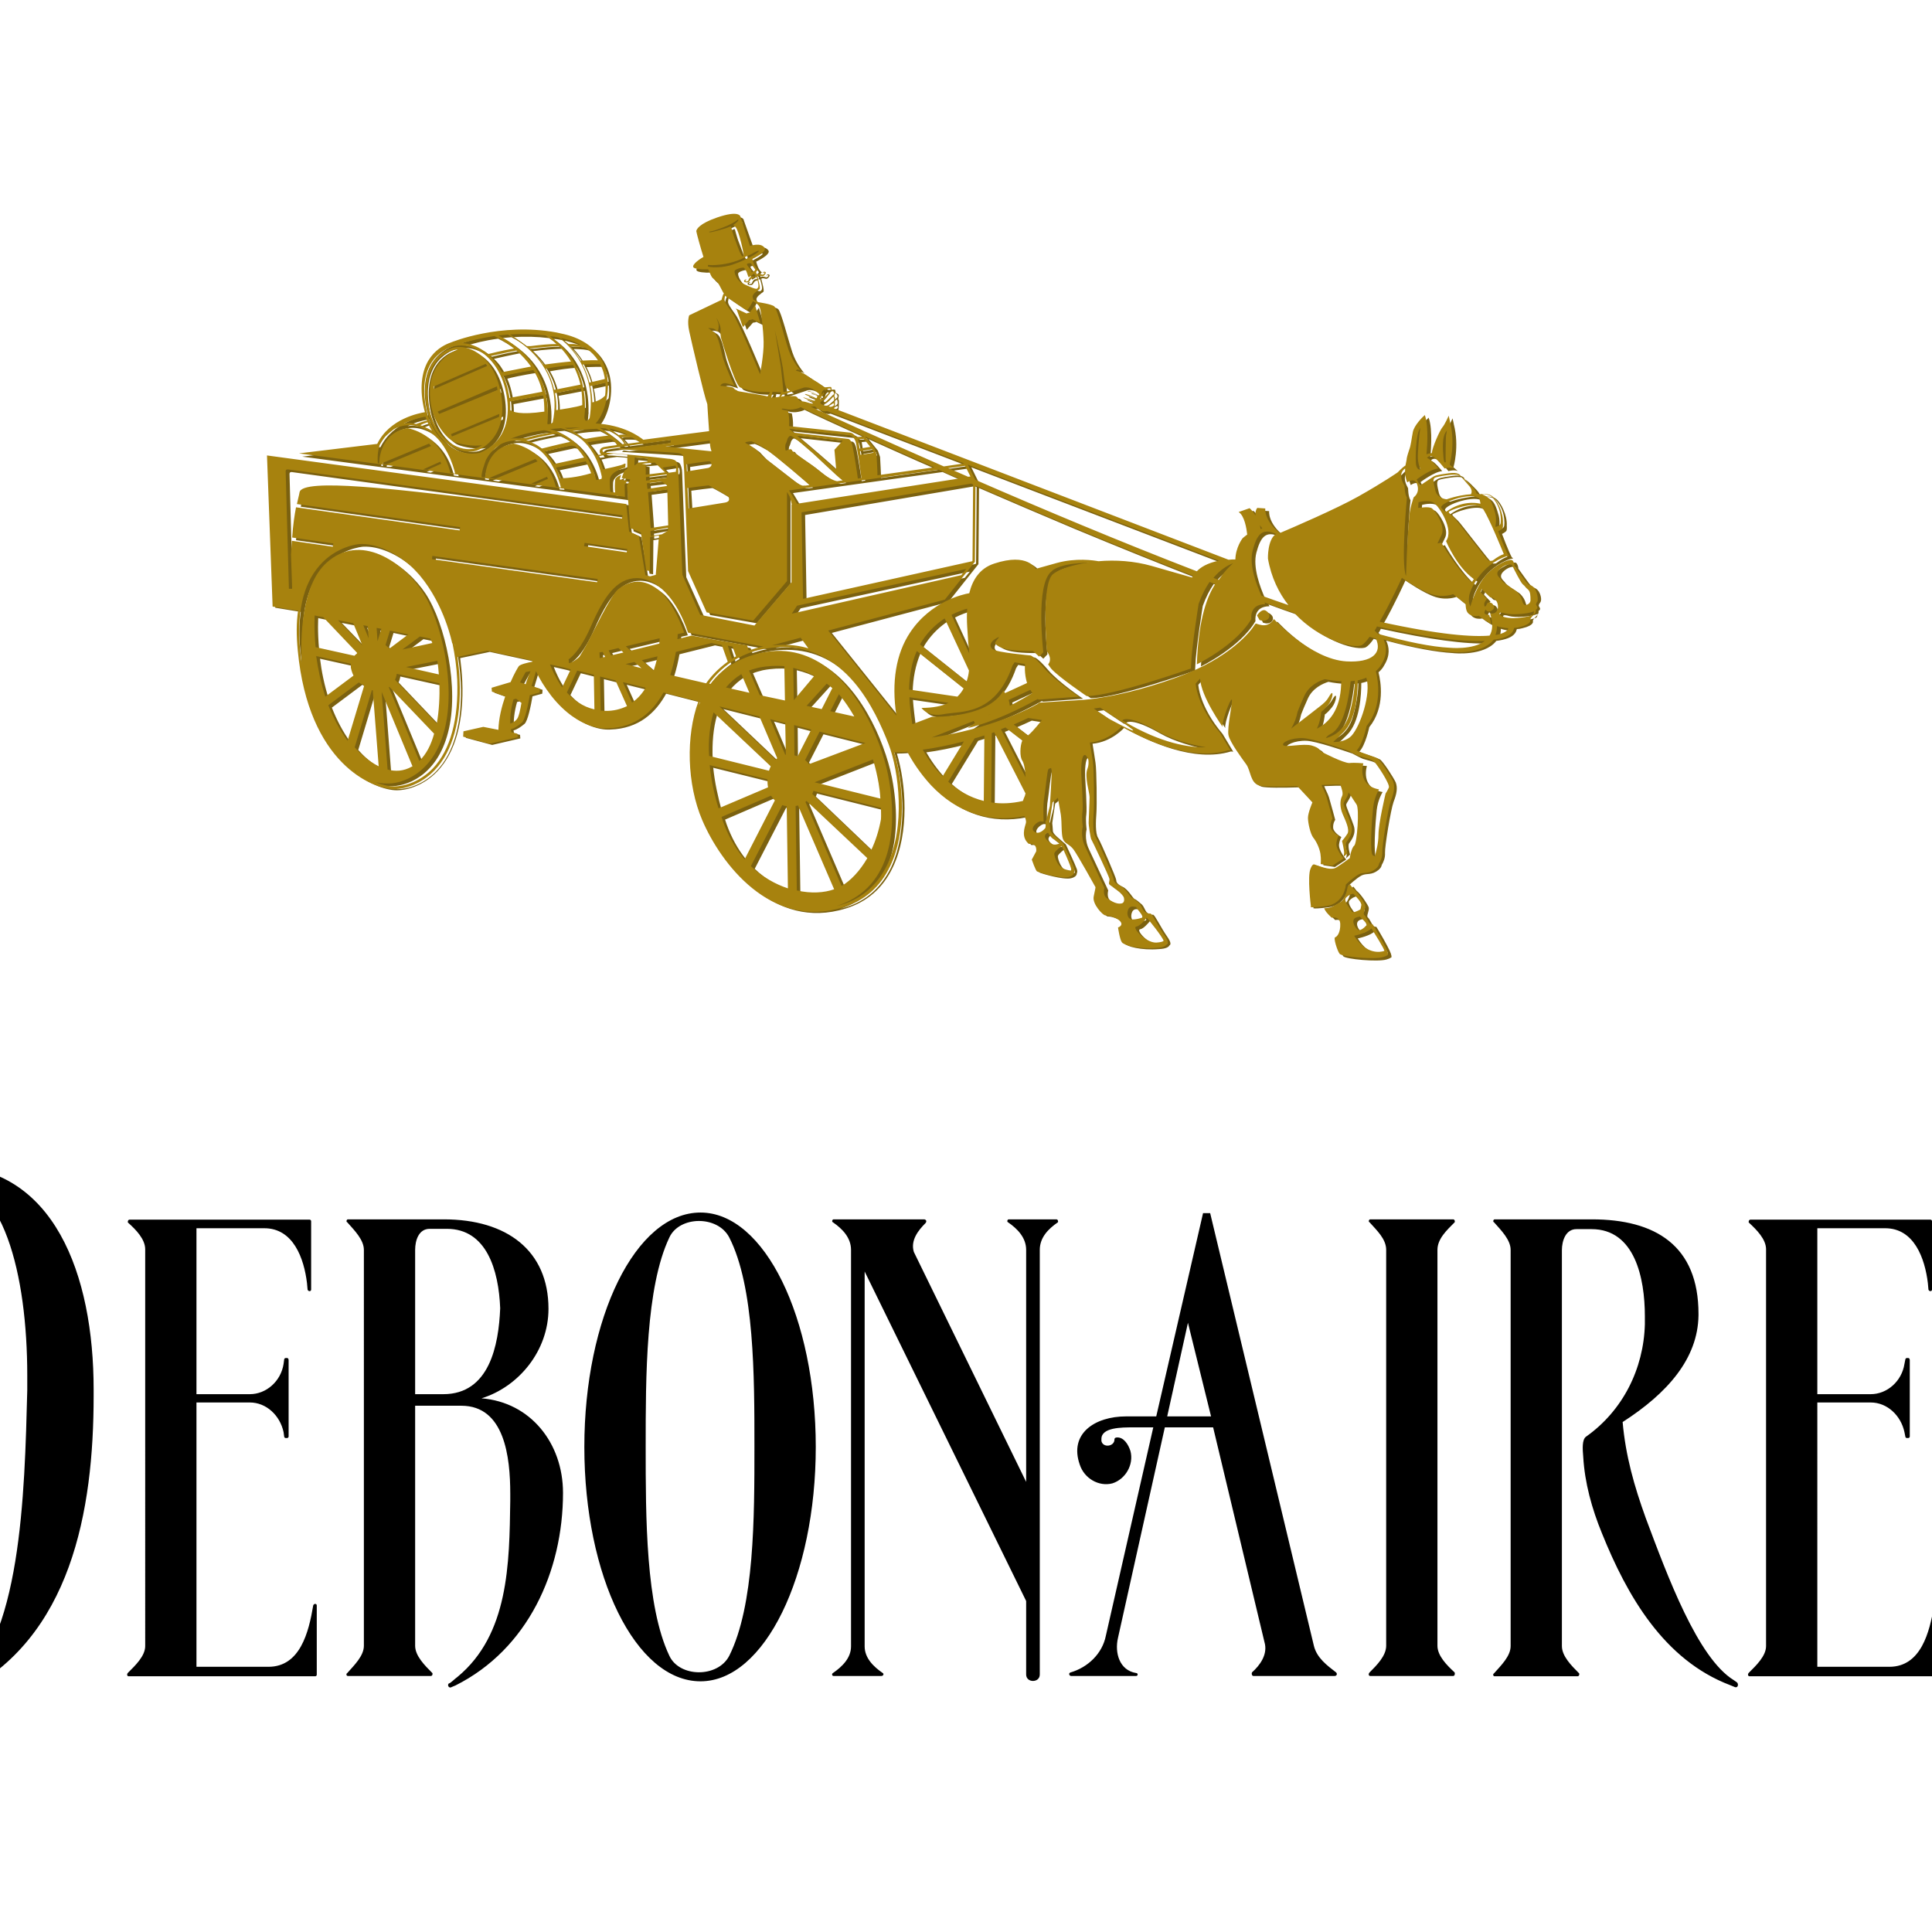 <?xml version="1.0" encoding="utf-8"?>
<!-- Generator: Adobe Illustrator 19.0.0, SVG Export Plug-In . SVG Version: 6.00 Build 0)  -->
<svg version="1.1" id="layer" xmlns="http://www.w3.org/2000/svg" xmlns:xlink="http://www.w3.org/1999/xlink" x="0px" y="0px"
	 viewBox="-153 -46 652 652" style="enable-background:new -153 -46 652 652;" xml:space="preserve">
<style type="text/css">
	.st0{fill:#7B610F;}
	.st1{fill:#A7820E;}
</style>
<path class="st0" d="M311.5,266.8c0,0-0.8,0-1.1-0.4c-0.3-0.3-1.2-2.3-1.8-2.8c-0.6-0.5,0.6-2.3,0.3-3.4c-0.3-0.9-2.7-4.6-4.1-5.6
	c-0.5-0.7-1.1-1.4-1.1-1.4l-0.7,0.8c0,0-0.6,4.3-2.5,5.3c-2,1-2.5,1.8-5,2c-0.2,0-0.3,0-0.4,0c0,0.1,0.3,1,1.4,2.1l1.1,1.1
	c0,0,2.8-0.7,2.9,2.1c0.1,2.8-1,4.3-1.7,4.5c-0.7,0.1,0.7,4.6,1.5,5.6c0.8,1,11.7,2,14.6,1.1c0.7-0.2,1.2-0.4,1.4-0.6
	c0.2,0,0.3-0.1,0.3-0.3c0-0.5-0.1-1.2-1.5-3.8C313.8,270.6,311.5,266.8,311.5,266.8 M304.4,262.5c-0.4-0.8-2.9-3.5-2-4.6
	c0.7-0.8,1.7-1.3,2.5-1.4c0.9,0.9,2.9,3,2.7,3.9c-0.1,0.6-0.2,1.1-0.3,1.4C306.4,262.4,304.7,263.1,304.4,262.5 M306.4,264.3
	c0.3-0.1,0.6-0.1,0.8-0.2c0.5,0.5,1.9,1.8,2.1,2.3c0.1,0.2,0.1,0.4,0.2,0.6c-0.6,0.7-2.1,2.1-2.9,1.6
	C305.6,268.1,303.6,265,306.4,264.3 M315.4,275.8c-1.4,0.5-6.2,1.3-10.2-5.1c0,0,4.4-0.9,5.8-2.5C312.2,269.9,315.3,275,315.4,275.8
	L315.4,275.8z M366.7,154.4c-0.8-2.1-2.6-2.2-2.6-2.2s0-0.2-0.6-0.7c-0.4-0.4-2.8-3.8-4.1-5.6c0-0.5-0.2-1.4-0.7-1.9
	c-0.7-0.7-5.4,1.1-8.9,5c-2.8,3.1-4.7,8.5-5.3,10.6c-0.5-1.1-0.6-2.3-0.4-3.5c0.2-1.9,3.8-10.6,12.7-13.5l0.8-0.1
	c0,0-0.1-0.3-0.4-0.4c-1.1-2-3.3-7.9-3.3-7.9s1.2-0.6,1.5-1.1c0.2-0.5,0.1-1.7,0.1-1.7c0.2-3.5-2-7.9-3.7-9.1
	c-1.2-0.9-3.3-0.7-4.4-0.6c-0.5-0.2-0.8-0.3-0.8-0.3c-0.5-1.6-2.1-2.8-3.2-4c-0.7-0.7-1.6-1.4-2.1-1.7c-0.2-0.6-0.9-1.5-4-1.1
	c-4.4,0.6-4.8,0.8-5.8,1.5c-1.1,0.7-4,2.7-4,2.7l-1.1-2.1c0,0,4.6-3.5,7.3-3.7c0,0-2.7-3.4-3.8-3.5c0,0,0.3-0.9,1.7-0.6
	c1.3,0.3,4.2,4.1,4.2,4.1s2.1-0.6,3.2,0l-1.5-1.3c0,0,2.1-7,0.1-14.6c0,0,0-0.1,0-0.1l-0.4-1.8c0,0-1.3,3-2.2,4
	c-0.8,1-3.3,6.5-3.5,8.6c0,0-1.4,0.2-1.8,0.4c0,0,1-9.3-0.6-13.3c0,0,0,0.1-0.1,0.2c-0.6,0.5-3.5,3.4-3.9,5.6
	c-0.5,2.5-0.6,4.4-1.3,6.2c-0.6,1.8-0.8,2.7-0.8,3.1c0,0.2-0.2,0.9-0.4,2c-1,0.6-2.6,2.3-2.6,2.3s-4.7,3.3-13.4,8.2
	c-7.3,4.1-21.9,10.4-26.4,12.3c-5.4-4.3-4.9-8.3-4.9-8.3l-2.7-0.2c-0.6,0.8-0.7,1.7-0.6,2.6c-1-1.7-2-2.5-2-2.5l-3.7,1.3
	c2,1.2,2.7,5.7,2.9,7.6c-0.5,0.4-1.1,0.8-1.6,1.3c0,0-2.3,3-2.4,7.1c-0.8,0-1.6,0-2.3,0.1L129.7,92.7c0.2-0.2,0.3-0.4,0.3-0.6
	c0.1-0.9,0.1-3,0.1-3s-0.2-0.3-0.2-0.4c-0.1-0.1,0.3-1.1,0.1-1.5c-0.2-0.3-0.7-0.5-1-0.6c0-0.2-0.1-1.1-0.3-1.1
	c-0.2-0.1-2.1,0.2-2.2,0.1c-0.1-0.1-2.3-1.7-2.7-1.9c-0.3-0.1-1.3-0.9-2.3-1.4c0,0,0,0,0,0s-2-1.8-4.6-2.3c0,0,0.3-0.5,0.7-0.4
	c0.4,0.1,0.9,0.4,0.9,0.4s-2.7-2.9-4.1-7.1c-1.4-4.2-3.8-13.8-4.8-14.6c-1-0.8-5.3-1.4-5.3-1.4l-1.8-0.9c0-0.2-0.1-0.5-0.2-0.9
	c-0.2-0.9,1.6-2.1,2.3-2.6c0.4-0.4-0.3-2.8-0.7-4.4c0.2-0.1,0.3-0.2,0.5-0.2c0.8,0,1.3,0.6,2-0.3c1.1-1.3-1-1.2-0.6-0.5
	c0.1-0.3,0.5-0.4,0.5,0c0,0.2-0.5,0.5-0.7,0.5c-0.6-0.2-1.3-0.4-1.9-0.1c-0.2-0.5-0.3-0.9-0.2-0.9c0.1-0.1,0.6-0.7,0.6-0.7
	c-1.2-0.8-1.7-2.9-1.9-3.6c2.6-1.3,4.8-2.8,4.1-3.8c-1.3-1.9-4.9-0.6-4.9-0.6L98,28.3c0,0,0-0.1,0-0.1c-0.1-0.2-0.6-2.2-7.9,0.3
	c-6.1,2.1-6.9,4-7,4.5c0,0,0,0,0,0v0v0.1c0,0,0,0.1,0,0.1c0.2,1.1,1.5,5.8,2.4,8.6c-0.9,0.5-4,2.5-3.4,3.5c0.3,0.5,2.5,0.8,5,0.7
	c0.2,0.4,0.7,1.5,1,2.2c0.4,0.9,1.8,1.8,2,1.9c0.2,0.1,1.9,3.4,2.1,3.8c0.1,0.1,0.1,0.1,0.2,0.2c-0.1,0.1-0.3,0.4-0.4,0.8
	c-0.4,1.3-0.4,1.4-0.4,1.4l-10.9,5.2c0,0-0.8,1.8,0,5.4c0.8,3.7,5,21.7,6.1,24.6c0,0,0.3,5,0.6,9.1c-2.5,0.3-13.2,1.7-22.2,2.9
	c-1.5-1.2-6.8-5-16.1-5.5c2.7-2.8,5.2-10.2,3.7-17c-0.7-3.1-2.4-6.9-6.4-9.7v0h0c-2-1.4-4.5-2.6-7.8-3.4c-0.9-0.2-1.8-0.4-2.7-0.6
	c-19-3.5-35.5,3.3-35.7,3.4l0,0c-3.2,1.1-11.3,5.2-9.6,19.1c0.2,1.5,0.5,3,0.9,4.4c-1.8,0.3-11.9,2.1-16.1,10.7l-26.4,3.2
	l109.5,14.6c0.3,0.1,0.5,0.1,0.5,0.1l-0.1-4.1l0.9-1.4l-2.6-0.4l0.5-1.5c0,0-1.9,0.6-2,1.7c-0.1,0.9-0.2,3.1,0,4.2l-1.6-0.2
	c-0.1-0.6-0.3-2.1-0.2-4.2c0.2-2.8,5.2-4,5.2-4l0.1-1.2c0,0,0.1-0.4-0.8,0.1c-0.7,0.4-5.4,1.4-6.8,1.7c-0.4-1.4-0.9-2.9-1.6-4.4
	l2.3-0.5l2.9-0.4c1.3,0.1,2.9,0.2,4.6,0.4v4.7l-1,0.7l-0.9,2.4c0,0,2.5,0.5,2.8,0.5c0.3,0-1,2-1,2l1.1,14.4l3.6,1.5l1.8,12.8
	l1.2,0.2l0.1-11.5l3-0.5l-1.3,12.6l-1.9,0.5l-1.6-0.4l-2.2-13.2l-3.3-1.5l-0.9-8.7h0l0-0.6l-121.3-16.4l1.9,51l8.6,1.4
	c-0.6,4-0.6,8.5-0.1,13.5c3.6,38.1,25.2,46.7,32.5,46.7c3.7,0,9.2-1.7,13.7-6.4c6.1-6.4,9-17,8.4-30.5c-0.1-2.6-0.4-5.2-0.7-7.7
	l10-2.1l15.2,3.3c0,0.1,0.1,0.2,0.1,0.4c-1.6,0.3-4.1,0.9-4.6,1.5c-0.3,0.4-1.5,2.4-2.8,5.4l-6.4,1.9l0.1,1.3l4.5,1.6
	c-1.2,3.5-2.2,7.4-2.3,11.3l-5.1-1l-6.7,1.5l-0.1,1.8l8.9,2.4l9.5-2.2l-0.1-1.2l-2-0.5c0,0-0.1-0.3-0.2-1c1.2-0.3,2.5-1.2,3.7-2.2
	c1.1-0.9,2.2-6.3,2.7-9.3l3.3-0.9l0.1-1.3l-2.8-0.9c0.4-1.4,1.1-3.6,1.5-5c1.1,2.5,2.8,5.3,5.2,8.4c9.6,12.1,19,10.9,19,10.9
	c9.6-0.3,15.3-5.7,18.8-12.1l11.8,3c-4.3,11.6-3.9,28,1.3,40.1c6.2,14.5,23.1,37,47.5,29.4c7.2-2.2,12.6-6.9,15.9-13.9
	c5.7-11.8,4.4-28.4,1.4-38.3l0.1-0.1c0.7,0,2.1,0,4.3-0.2c1.5,2.9,4.2,7.2,8,11.3c8.8,9.3,19.6,12.8,31.5,10.4
	c0.4,0.8,0.7,1.7,0.5,2.4c-0.4,1.5-1.7,4.7,1,7c0,0,2.8-0.6,2.5,2.5l-1.5,2.8c0,0,1.3,3.8,1.8,4c0.6,0.3,7.9,2.5,10.5,1.9
	c1.7-0.4,2-1.2,2-1.7c0.2-0.3,0.2-0.8,0-1.4c-0.6-1.7-3.7-8.3-3.7-8.3s-1.7-1.5-3.1-2.7c-1.3-1.2-1.3-1.7-1.3-2.2
	c0-0.5-0.2-2.3-0.2-2.3s0.8-5.6,1-6.6c0,0,1-0.7,1.8-1.6c0.4,2.4,0.8,4.6,1,5.7c0.4,2.9,0.1,6.5,0.7,8.2c0.6,1.7,2.2,1.7,3.6,3.6
	c1.4,1.9,7.4,12.7,7.4,12.7s0,0.4-0.6,3.1c-0.6,2.6,3.2,6.5,3.9,6.4c0.7-0.1,4,0.7,5.1,2.1c1.1,1.4-0.8,2-0.8,2s0.6,4.1,1.3,5
	c0.7,1,5.6,2.4,11.6,1.9c2.4-0.1,3.3-0.7,3.6-1.3c0.4-0.2,0.6-0.9-0.8-2.9c-2.1-3-4-7-4.7-7.4l0,0c0,0-0.4,0-0.7,0
	c-0.5-0.1-1.1-0.4-1.6-0.9c-0.6-0.8-0.8-1.8-1.6-2.6c-0.9-0.8-2-1.7-2.4-1.8c-0.5-0.1-2.1-3.2-4-4.1c-1.9-0.9-2.2-1.6-2.2-2.3
	c0-0.7-5.2-12.7-6.1-14.2c-1-1.5-0.8-5.7-0.6-8.3c0.2-2.6,0.1-14.6-0.3-17.1c-0.3-1.8-0.7-4.8-1-6.4c6.5-0.6,10.7-5.4,10.7-5.4
	c8.3,4.7,23.6,11.8,36,8c0.5,0,0.8,0.1,0.8,0.1l-3.6-6c-7.9-9.3-8.2-16.6-8.2-16.6l1.5-1.7c0.3,6.1,7.6,16.3,7.6,16.3
	c-0.4-1.7,2.7-9.8,3.1-9.2c0.4,0.6-1.7,9.6-1.1,12.1c0.6,2.5,4.5,7.7,6,9.8c1.5,2.1,1.3,6.1,4.3,7.1c1.4,0.4,7,0.4,12.9,0.2
	c1.9,2,5.1,5.5,5.1,5.5s-1.5,3.5-1.5,5.2c0,1.7,0.8,5.4,1.8,6.7c1,1.2,2.1,3.5,2.4,5.4c0.3,1.9,0.1,3.5,0.1,3.5l3.9,0.6l3.8-2.5
	c0,0-2.7-3.2-2.4-5.2c0.3-1.9,0.8-2.4,0.8-2.4s-2.6-1.4-2.8-3.1c-0.1-1.7,0.7-2.7,0.7-2.7s-1.6-6-2.1-7.6c-0.4-1.3-1.3-2.8-1.6-3.8
	c2.8-0.1,5.1-0.2,6.3-0.1c0.5,1.3,1.1,3,0.6,3.9c-0.8,1.5-0.7,3.9,0.2,6c0.9,2.1,2.5,5.3,1.6,6.7c-0.9,1.4-1.8,2.4-1.8,2.4
	s0.8,3.3,0.7,4.2c-0.1,0.9-0.3,1.3-0.3,1.3l1.4-1.3c0,0-0.9-3.1-0.3-3.8c0.5-0.8,2.6-3.1,1.5-6.1c-1-3-2.5-6.1-2.5-6.9
	c0-0.6,1.5-2.2,1.7-3.8c1,1.5,2.2,3.3,2.7,4.1c1,1.4,0.2,13.1-0.8,13.9c-1,0.8-1.5,4.2-1.5,4.2s-2.5,1.9-4.6,3.2
	c-2.1,1.3-7-1.1-7.5-1.1c-0.6,0-1.1,1.4-1.1,1.4c-1.2,2.5,0.1,12.8,0.1,12.8s-1.4,0.7,5-0.1c6.4-0.8,6.8-7.3,6.8-7.3
	s2.7-2.6,4.5-3.5c1.8-0.8,3.2,0.1,5.6-1.8c0.7-0.6,1-1.1,1.1-1.7c0.6-1,1.2-2.4,1.1-4.1c-0.1-2,1.9-14.4,2.9-17.2
	c1.1-2.8,1.4-4.8,0.7-6.6c-0.8-1.7-4.2-7-5.3-7.7c-0.9-0.5-5.2-1.8-7-2.6c2.1-2.1,3.4-8.3,3.4-8.3c5.4-6.7,3.9-15.4,3.1-18.5
	c0.8-0.7,1.5-1.5,2-2.5c2-3.3,1.6-6.1,0.6-8.2c9.4,2.5,17,3.9,22.5,4.2c0.6,0.1,10.4,1,14.5-3.9c0,0,0.1-0.1,0.1-0.2
	c3.2-0.4,5.3-1.2,6.3-2.5c0.4-0.5,0.6-1.1,0.7-1.5c0.6,0,1.2-0.1,1.9-0.3c4.2-1,3.5-2.4,3.5-2.4s-0.1-0.5,1.2-1.7
	c0.7-0.6,0.8-1.2,0.7-1.7c1.1-0.7,0.2-1.3,0.1-1.7c-0.1-0.5,0.5-1.2,0.5-1.2S367.5,156.5,366.7,154.4 M335.6,102
	c0.2-0.8,0.6-1.4,1-2c-0.1,0.8-0.2,1.4-0.3,1.7c-0.1,1.1-0.2,8.4-0.1,8.8c0.1,0.4-0.5,0.6-0.6-0.2
	C335.4,109.6,334.9,104.4,335.6,102 M23,197c-0.5,1.1-1.7,1.8-2.6,2.1c-0.1-1.9,0.1-4.7,1.1-8.2l0,0l0.9-0.2l1.8,1.4
	C24.2,192,23.9,195.1,23,197 M25.6,185.7l-1.9-0.6c0.6-1.1,1.2-2.3,1.9-3.5l1.6-0.3C26.7,182.6,26,184.7,25.6,185.7 M354.9,146.4
	c1.6-1.2,2.7-1.2,3.5-1c0.8,1.6,3,6,3.7,6.6c0.9,0.7,0.8,1,1.7,1.7c0.9,0.7,0.9,2.2,0.9,3.7c-0.1,1.5-1.8,1.6-1.9,1.6
	c-1-0.6-0.6-1.4-1.6-3.1c-0.6-1-1.4-1.8-2.2-2.2c-0.8-0.5-3.5-2.2-4-3C354.6,149.9,352,148.7,354.9,146.4 M351.7,122.6
	c3.3,3.5,3.1,8,2.9,9c-0.3,1-1.8,1.1-1.8,1.1s0.6-2.1,0-4.6c-0.7-2.5-1.3-4.4-2.6-5.4c-0.5-0.4-1.2-0.7-1.9-1
	C350.8,121.6,351.7,122.6,351.7,122.6 M348.8,126.8c2.2,3.5,6.4,13.9,6.9,15.1c-0.9,0.3-2.1,0.9-3.8,2.2c0,0-0.7,0.2-1.3,0
	c-0.6-0.2-10.8-13.7-11.6-14.4c-0.8-0.8-1.7-1.5-1.9-2c-0.1-0.5,8.8-3.9,11.1-1.5C348.5,126.4,348.7,126.6,348.8,126.8 M346.9,122.8
	c0.2,0.1,0.4,0.2,0.6,0.2c0.2,0.7,0.4,1.5,0.4,1.9c-1.6-0.4-6.4-1-11.4,2.6c0,0-0.4,0.5-1.7-1.1
	C333.3,124.9,343.5,121.1,346.9,122.8 M332.5,116c0.8-0.4,6.9-1.5,7.9-0.8l1,0.6v0c0.7,0.8,1.8,2.1,2.7,3.1c1.1,1.3,0.7,2.4,0.5,2.7
	c-1.9,0.1-4.6,0.5-8.2,1.7c0,0-3.1-0.2-3.8-2.9C332,117.8,331.7,116.5,332.5,116 M332.1,124.6c1.8,1.2,6.9,9.1,4.1,12.9
	c0,0,3.6,8.8,9.4,12.8c0,0-0.3,0.4-0.7,1.1c-5.1-4.3-10.3-13.4-10.3-13.4l-1.3,0.3l1.4-2.9c1.4-2.9-2.1-8.1-3.2-8.9
	c-1-0.8-4.2-0.2-4.7-0.2l0.1-1.9C326.9,124.4,330.3,123.4,332.1,124.6 M327.6,99.3c-0.4,2.5-0.9,8.3-0.8,10.4
	c0.2,2.5,0.9,3.5,0.9,3.5s-0.9,0.8-1.5-1.3C325.8,110.5,325.9,101.2,327.6,99.3 M322.4,113c-0.1,1.3,0,3,0.7,4.7c0,0,2.6-2,3.4,0.8
	c0.9,2.9-1.2,4.2-1.2,4.2s-1.5,4-1.6,7.5c-0.6,6-1,19.1-1,19.1c-1.8-4.2,0.3-26.5,0.3-26.5c-0.8-1.2-0.8-4-0.8-4
	C320.3,115.4,321.2,113.8,322.4,113 M279.2,135c0,0-0.1,0-0.1,0c-0.1-0.1-0.1-0.1-0.2-0.2C278.9,134.9,279.1,134.9,279.2,135
	 M274.3,133.3c-0.2,0-0.4,0-0.6,0.1c-0.1-0.5-0.1-0.9-0.2-1.3C273.8,132.6,274.1,133,274.3,133.3 M271,140.5
	c1.4-5.2,3.1-7.6,7.8-5.4c-2.9,1.9-2.7,8.3-2.7,8.3c1.1,6.4,3.7,11.6,6.9,15.7c-3-1-6-2.1-9.1-3.2
	C272.3,152.2,269.7,145.5,271,140.5 M264.3,145c-1.2,1.1-3.1,3-4.3,4.9c-0.2,0.2-0.3,0.4-0.5,0.7c-0.6-0.2-1.2-0.4-1.8-0.7
	C260,147.2,262.4,145.7,264.3,145 M259.6,144.1c-4,0.8-6.3,2.3-7.5,3.6c-25.4-9.8-52.1-21-74.8-30.9l-2.5-5.1L259.6,144.1z
	 M115.4,162l1.8-2.7l57.1-12.4l0,0l-1.7,2.1L115.4,162z M121,173.7c-2.6-0.8-5.4-1.2-8.5-1.2c-1.3,0-2.6,0.1-3.8,0.2l9.7-2.6
	L121,173.7z M144,108.2L144,108.2L144,108.2l-0.7-2l0-0.1l-0.1-0.1l-3.1-3.8c6.7,3,14.6,6.6,23.4,10.4l-19.2,2.7v-0.2
	C144.4,115.2,144,108.2,144,108.2 M130.5,113.4c-3.9-3.5-9.8-8.6-13.3-11.5l15.5,1.7l-2.8,3.1L130.5,113.4z M132.6,117l-1.9,0.3
	c-3.2-0.6-7.5-4.9-9-5.8c-1.8-1.2-5.9-4.1-6.1-4.4c-0.1-0.3-0.3-0.7-0.8-0.6c-0.5,0.1-1.4,0.5-1.4,0.5s-0.2-0.3-0.2-1.2
	c0-0.2,0-0.6,0.1-1c0.3-0.5,0.5-1.2,0.7-1.9c0.3-0.5,0.6-0.9,0.9-0.9c0.9-0.1,4.5,3.2,5.9,4.4C122.6,107.7,131.3,116.3,132.6,117
	 M116.1,100.9c-0.7-0.6-1.2-1.1-1.5-1.3l20.5,2.2c0.7,0.1,1.8,1.1,2.1,2.7l0.8,4.7l1,7l-1.2,0.2c-0.2-1.7-1.2-8-1.7-10.5
	c-0.3-1.6-0.7-2.5-1.3-2.8c-0.2-0.1-0.4-0.1-0.5-0.1L116.1,100.9z M138.6,108.4l-0.2-1.2l4.1-0.7l0.1,0.1l0.4,1.1L138.6,108.4z
	 M141.9,105.7l-3.6,0.6l-0.5-3.1l1.9-0.2L141.9,105.7z M139.9,102.2l-2.5,0.2l-0.2,0c-0.6-0.9-1.3-1.4-2-1.5l-20.6-2.2
	c0.2-3.1-0.4-5.2-0.4-5.2s-1-0.2-1.6-0.3c-0.6-0.1-0.6-0.3-0.2-0.4c0.4-0.1,2,0.6,3.9,0.2c1.2-0.2,1.9-0.5,2.2-0.7
	C121.2,93.7,128.9,97.2,139.9,102.2L139.9,102.2z M121.4,118.6l-1.5,0.2c-0.1,0-0.3-0.1-0.5,0c-0.5,0.1-1.6-0.4-3.7-2
	c-2.1-1.6-9.8-7.6-9.8-7.6l-1.1-1.1c0,0-1.2-1.3-1.4-1.5c-0.2-0.2-1.7-1.1-2.1-1.4c-0.9-0.6-2.9-1-0.3-1.3c0.2,0,0.4,0,0.7-0.1
	c1.4,0.5,3.1,1.5,4.5,2.3C110.7,109.2,120.5,117.8,121.4,118.6 M165.1,113.3c2.2,1,4.5,2,6.8,3l-54.6,8.6l-2.7-4.5L165.1,113.3z
	 M119.2,157l-0.5-29.2l57.2-9.7c0.2,0.1,0.5,0.2,0.7,0.3l-0.2,25.7l-0.1,0.2L119.2,157z M175.7,115.7l-0.8,0.1c-2.3-1-4.5-2-6.7-2.9
	l5.7-0.8L175.7,115.7z M173.6,111.3l-6.9,1c-21.2-9.3-37.9-16.9-45-20.2c0.4,0,0.9,0.1,0.9,0c0-0.1,0.7,0,0.7,0s1.6,1.8,3.5,1.6
	c0.2,0,0.4-0.1,0.5-0.1L173.6,111.3z M128,91.9c0.2-0.1,0.5-0.3,0.6-0.4c0.3-0.2,0.7-0.4,0.9-0.5c0.2-0.1,0.4,0.6,0.1,0.8
	c-0.2,0.2-0.7,0.4-1.1,0.4l-0.5-0.2C128,92,128,92,128,91.9 M126.2,87.2c0,0-0.4,0.7-0.7,0.9c-0.2,0.1,0-0.6,0.2-1.1
	c0.1-0.2,0.3-0.3,0.4-0.4c0.1-0.1,0.1-0.1,0.2-0.2c0.3-0.1,0.4,0.1,0.3,0.2c-0.1,0.2-0.1,0.2-0.1,0.2s0.9-0.7,1.4-0.8
	c0.2,0,0.4,0,0.5,0c0.1,0.2,0.1,0.5,0.1,0.5s0.9,0.4,1,0.7c0.1,0.2,0.3,0.7,0,1c-0.4,0.3-2.6,2.4-3,2.6c-0.4,0.2-0.6,0.4-0.4,0.4
	c0.2,0,1.4-0.5,2.3-1.5c0.9-1,1.1-0.9,1.1-0.9s0.4,1.3,0,1.7c-0.3,0.3-1.4,1-1.9,1.2c-0.2,0.1-0.6,0.1-0.8,0.1
	c-0.6-0.1-1.1-0.3-1-0.3c0-0.1,0.1-0.1-0.1-0.1c-0.2,0-0.9-0.5-0.6-0.8c0.2-0.3,0.8-0.4,1.9-1.5c1.1-1.1,1.4-1.6,1.5-1.9
	c0-0.2-0.4,0-0.5,0.2c-0.2,0.2-2,2.1-2.4,2.3c-0.4,0.1-0.8-0.2-0.5-0.6c0.3-0.4,0.8-0.8,1.1-1.3C126.2,87.4,126.2,87.2,126.2,87.2
	 M115.4,87.1l4.2-1.4c0,0,1.8-0.4,3.6,0.9c1.2,0.8,1.5,1.2,1.6,1.4c-0.1,0.3-0.2,0.3-0.4,0.3c-0.1,0-1.8-1-2.6-1.3
	c-0.8-0.3-1-0.1-1-0.1c-0.1,0.1,1.2,0.2,1.4,0.4c0.3,0.2,1.9,0.9,1.9,1.1c0.1,0.2-0.1,1-0.4,0.9c-0.3-0.2-2.8-1.3-3.4-1.4
	c-0.6-0.1-0.3,0.1,0,0.3c0.4,0.1,2.6,1,2.8,1.2c0.2,0.2,0.5,0.6,0.1,0.7c-0.4,0.1-1.7-0.5-2.8-0.8c-1.1-0.4-1-0.2-1-0.2
	c0.1,0.1,2.3,1,2.5,1.1c0.2,0.1,0.7,0.2,0.7,0.4c0,0.3,0,0.6-0.2,0.5c-0.2,0-1.1-0.2-2-0.5c-0.9-0.3-1.9-0.2-2.4-0.6
	c0,0-0.1-0.1-0.1-0.1c-0.3-0.7-0.7-1.2-1.3-1.3c-1.4-0.1-3-0.1-3.7,0c-0.5,0.1-0.7,0.1-1.1,0.2c0.3-0.3,0.5-0.6,0.7-0.9h0
	C113.2,87.9,114.5,87.4,115.4,87.1C115.4,87.1,115.4,87.1,115.4,87.1 M112.5,79.1c0.3,2.1,0.6,6.2,1.3,6.8c0,0,0.1,0,0.1,0
	c0.1,0.2,0.3,0.3,0.6,0.6c0.2,0.1,0.3,0.2,0.4,0.3c-0.7,0.1-1.7,0.3-2.2,0.4c-0.1-1.4-0.7-7.1-0.9-8.7c-0.3-1.8-2-12.2-2-12.2
	S112.2,77,112.5,79.1 M109,87l2.9,0.2c0,0-0.3,0.8-0.6,1.5c-0.1,0-0.3,0-0.5,0.1c-1.2,0.1-1.7,0.2-2.2,0.2L109,87z M102.3,56.4
	c0.6,0.3,2,1.2,2.3,2.2c0.5,1.3,1.2,7.5,1.3,11.6c0.1,4.1-1.2,10.9-1.2,10.9s-7.4-18-9.4-20.8c-2-2.8-2.7-3.8-2.6-4.6
	c0.1-0.4,0.1-0.8,0.2-1.1c0.2,0.2,0.4,0.3,0.5,0.4c0.1,0,6,4.2,6.7,4.4C100.7,59.7,101.9,57.2,102.3,56.4 M103.5,48.2
	c1.1,3.5,0.6,3.6,0.2,4c-0.4,0.4-3.3-1-5-1.8c-1.7-0.8-3-3.8-2.5-4.3c0.5-0.6,2.8-1.2,3.1-0.9c1.3,1.3,1.2,3.4,1.7,3.1
	c0.8-0.5,1.4-0.9,1.6-1.2c0.3,0.2,0.5,0.5,0.6,0.7c0,0-0.1,0.1-0.1,0.1c-0.1,0.1-0.2,0.2-0.2,0.3C103.1,48.4,103.3,48.3,103.5,48.2
	 M101.7,47.3c0.1-0.1,0.1-0.2,0.2-0.2C101.8,47.2,101.7,47.3,101.7,47.3 M103.1,45.9c0,0.1-0.2,0.3-0.5,0.6
	c-0.3,0.1-0.6,0.2-0.8,0.2c-0.2-0.2,0.2-0.4-0.1-0.7c-0.3-0.3-1.6-1.6-1.4-2c0.2-0.3,1-0.3,1.3-0.2
	C102.2,44.6,103.1,45.8,103.1,45.9 M91.7,31.9c3-1.1,4.8-2.2,5.6-2.9c0.1,0,0.2,0,0.2,0.1c0.1,0.5-1.7,1.7-1.7,1.7s-0.5-0.4,0.7,0.7
	c1.2,1.1,2.9,9.4,2.8,9.6c0,0.1-0.2,0.2-0.4,0.4c-0.6-0.4-1.4-2.6-2.3-5.1c-1.2-2.9-1.5-5.1-1.7-5.1c-0.2,0-0.9,0.4-1.9,0.7
	c-1,0.3-4.4,1.3-5.1,1.3c-0.2,0-0.3-0.1-0.3-0.2C88.9,32.9,90.2,32.4,91.7,31.9 M87.2,44.8c-0.1-0.1,0-0.3,0.1-0.5
	c1.5,0.2,5.2,0,8.5-1c2-0.6,3.3-1.2,4-1.7c0.9-0.4,2.3-1,2.5-1.2c0.3-0.2,2.6-1.4,2-0.6c-0.7,0.8-4,2.7-8.2,4.2
	C91.9,45.6,87.4,45.1,87.2,44.8 M87.2,65.6c0,0,2,0,2.5,0.6c0.6,0.6,0.7,0.7,0.7,0.7s0.6-1.7,0.2-3c-0.5-1.4-0.6-1.7-0.6-1.7
	s1.6,2.7,1.4,4.2c-0.2,1.5,0.2,2.8,0.2,2.8s4.2,14.2,6.1,16.2c0,0,0,0.4,3.3,1.2c3.3,0.8,7.1,0.6,7.1,0.6s-0.5,0.8-0.9,1.5
	c-0.2-0.1-0.4-0.1-0.7-0.2c-0.9-0.2-6.9-1.2-8.7-1.5c-1.8-0.3-1.6-1.1-2.5-1.4c-1-0.3-4-0.5-4-0.5s0.5-1.4,2.6-0.7
	c2.2,0.6,2.2,0.7,2.2,0.7L95,82.7c0,0-2-4.6-2.7-6.8c-0.7-2.2-1.5-7.9-3.2-9.1C87.3,65.6,87.2,65.6,87.2,65.6 M80.7,126.5l-0.4-6.9
	c1.3-0.2,6.8-0.9,7.1-0.9c0.3,0,4.9,2.6,6.7,3.8c0.4,0.8,0.5,1.7-1.1,2c-2.3,0.4-9.3,1.5-11.7,1.9C81.1,126.4,80.9,126.5,80.7,126.5
	 M81.3,147.4L81.3,147.4l0-0.2C81.2,147.2,81.3,147.3,81.3,147.4 M80,114l-0.1-2.4c0,0,7.3-1.2,7.8-1c0.5,0.2,1.3,1.5-0.4,2.2
	L80,114z M87.7,103.5c0.1,1.3,0.2,2.2,0.3,2.5c0.1,0.3,0.2,0.7,0.3,1.1l-15.5-1.6L87.7,103.5z M61.7,102.5L61.7,102.5
	c0.8,0.4,1.6,0.9,2.5,1.5c-1.6,0.2-3.2,0.4-4.6,0.6c-0.3-0.4-0.8-1.2-1.8-2.2c0.7-0.1,2.4,0,3.2,0L61.7,102.5z M54.4,99.6
	c0,0,2.3,0.4,5.6,2c-1.8-0.1-2.6,0-3,0.2c-0.8-0.7-1.9-1.5-3.2-2.2C54,99.6,54.2,99.6,54.4,99.6 M52.7,99.5c1.5,0.7,5.2,2.8,6.3,5.2
	c-0.4,0.1-0.8,0.1-1.1,0.1c-0.5-0.5-1.8-1.8-3.4-3v0h0c-1.2-0.9-2.4-1.8-3.7-2.4v-0.1C51.4,99.4,52,99.4,52.7,99.5 M49.6,99.6
	c1.1,0.5,2.6,1.3,4,2.3c-2.3,0.2-4.9,0.6-7.6,1.1c-0.2,0-0.4-0.1-0.6-0.1c-0.1,0-0.2-0.1-0.4-0.1c-1-0.9-2.2-1.7-3.6-2.4
	C44.4,99.9,47,99.7,49.6,99.6 M40.9,99.6c-0.4,0-0.8,0-1.1,0c-0.3-0.1-0.6-0.2-0.9-0.3c1.7-0.1,3.4-0.1,5.3-0.1
	C43.1,99.3,42,99.4,40.9,99.6L40.9,99.6z M35.5,87.6l8.8-1.7c0.3,1.8,0.4,3.7,0.4,5.7c-1.8,0.7-7.3,1.5-8.8,1.7
	C36,91.6,35.9,89.7,35.5,87.6 M36.8,71.7c1.4,1.3,2.8,3.1,4.1,5.2c-2.6,0.2-5.6,0.6-8.7,1l-0.7-0.1c-1.2-1.8-2.7-3.6-4.6-5.3
	C30.6,72,33.9,71.8,36.8,71.7L36.8,71.7z M41.7,78.1c1,1.9,1.9,4.1,2.5,6.6l-8.5,1.7h-0.3c-0.5-2.3-1.4-4.7-2.8-7.1
	C35.8,78.7,38.9,78.3,41.7,78.1 M52.4,88.4c-1.4,1.6-3.8,2.2-4.3,2.3c-0.1-1.7-0.2-3.5-0.7-5.5c2.2-0.5,3.9-0.8,5.1-1.1
	C52.6,85.5,52.6,87,52.4,88.4 M52.2,81.6c0.1,0.4,0.2,0.8,0.2,1.2c-1.2,0.3-2.9,0.7-5.2,1.2c-0.5-2-1.2-4.1-2.3-6.1
	c2.2-0.1,4.2-0.1,5.9-0.1C51.5,79.1,51.9,80.4,52.2,81.6 M50.1,76.5c-1.6-0.1-3.4,0-5.4,0.1h-0.5c-1-1.6-2.1-3.2-3.6-4.8l0.9,0
	c1.7,0.1,3.2,0.1,4.6,0.6C47.9,73.7,49.1,75.1,50.1,76.5 M38.5,69.2c2.2,0.5,4,1.2,5.6,2c-0.8-0.1-1.6-0.1-2.5-0.2l-1.2,0l-0.7-0.1
	c-0.7-0.7-1.4-1.3-2.2-1.9C37.9,69,38.2,69.1,38.5,69.2 M36.8,68.8c3.4,2.5,12.8,11.1,10.4,27.1c-0.2,0.5-0.6,0.9-1.1,1
	c-0.4,0-0.6-0.4-0.7-1.1c0.1-0.7,0.1-1.4,0.2-2.3c0,0,0,0,0.1,0l-0.1-0.2c0.2-6.4-1.1-17.6-11.8-24.9C34.8,68.4,35.8,68.6,36.8,68.8
	 M32.3,68.1c0.7,0.4,2.1,1.4,3.7,2.9c-2.6,0-5.5,0.3-8.7,0.7l-1.4,0c-1.6-1.3-3.5-2.6-5.6-3.9C24,67.5,28.1,67.6,32.3,68.1
	 M19.6,67.8c2.2,1.1,19.3,10.3,15.1,29.7c-0.4,0.3-0.9,0.5-1.4,0.6c-0.2,0-0.3-0.1-0.4-0.2c0.5-3.9,1.5-20.8-16.5-29.8
	C17.4,68,18.5,67.9,19.6,67.8 M31,106.3c-0.7-0.6-1.5-1.2-2.4-1.6c-1-0.5-1.9-0.9-2.8-1.2c1.3-0.4,5-1.3,9.7-2.2c0.2,0,0.4,0,0.5,0
	c0.1,0,0.2,0,0.3,0c1.4,0.6,2.9,1.5,4.4,2.7C35.5,105.1,31.5,106.2,31,106.3 M40.8,105.3c0.3,0,0.6,0,1,0.1c0.2,0.1,0.4,0.1,0.6,0.2
	c1,1.1,2,2.3,2.9,3.7l-10.1,2.1c-0.8-1.4-1.9-2.9-3.2-4.2C33.6,106.9,36.9,106.1,40.8,105.3 M25.7,102.7l-2.6,0.2
	c-1-0.1-1.9-0.1-2.6,0.1c0.2-0.1,0.4-0.2,0.7-0.3c2-0.8,5.4-1.9,10.5-2.6c0.4,0,1.5,0.2,2.8,0.7C30.2,101.5,27,102.3,25.7,102.7
	 M28.3,79.8c1.3,2.1,2.4,4.5,3,7.3l-11.1,2.1c0-0.4-0.1-0.9-0.2-1.3c-0.4-2.2-1-4.3-1.8-6.1C19.2,81.5,23.2,80.6,28.3,79.8
	 M17.6,80.5c-1-2.1-2.3-3.9-3.9-5.4c1.4-0.3,4.8-1.1,8.9-1.9c1.7,1.5,3.4,3.3,4.9,5.4C22.1,79.6,18,80.4,17.6,80.5 M31.5,88.3
	c0.3,1.7,0.4,3.5,0.4,5.5c-8.2,1.2-10.7,0.1-11.5-0.5c0-0.9,0-1.9-0.1-2.9L31.5,88.3z M15.1,68.3c1.3,0.6,3.9,2,6.7,4.2
	c-4.5,0.8-8,1.7-8.8,1.9c-0.5-0.4-1-0.9-1.6-1.2c-2.2-1.5-4.7-2.4-7.1-2.5C6.8,69.9,10.5,68.9,15.1,68.3 M-8.1,95.5
	c0.1,0.5,0.3,0.9,0.5,1.4c-0.8,0-2.8,0.8-3.7,1.1c-1.6-0.4-2.9-0.4-4.1-0.2C-13.5,96.8-11.1,96-8.1,95.5 M-7.5,97.3
	c0.4,1,0.9,2,1.5,2.9c-0.4-0.3-0.8-0.5-1.2-0.7c-1-0.5-1.9-0.9-2.7-1.2C-9.6,98.1-8.1,97.6-7.5,97.3 M-22.5,111.5c0-0.1,0-0.2,0-0.4
	l15.6-6.5c0.2,0.3,0.4,0.5,0.7,0.8l-15,6.2L-22.5,111.5z M-7.6,113.5l-1.4-0.2l5.8-2.6c0.1,0.2,0.2,0.5,0.3,0.7L-7.6,113.5z
	 M0.2,114.5c-3.3-13.6-14.5-15.1-14.5-15.1c-9.8,1.7-9.5,11.8-9.5,11.9l-0.5-0.1c-0.3-3.8,0.6-5.9,0.6-5.9l-0.1,0
	c0.7-1.2,1.6-2.8,2.6-3.6c0.5-0.5,1.3-1.2,2.4-2c2.2-1.2,6-2.3,10.8,0.2c6.7,3.5,9.3,12.5,9.8,14.8L0.2,114.5z M0,105.4
	c-4.6-3.1-7.7-8.6-8.4-15.3c-1.9-16.1,9.7-18.4,10.2-18.5c3.1-0.6,6.3,0.2,9.2,2.2c4.1,2.9,7.1,7.9,8.2,14.1
	c2.9,16.1-8.9,19.6-9,19.7C7,108.5,3.3,107.6,0,105.4 M13.3,116.2l15.6-6.4c0.2,0.3,0.5,0.5,0.7,0.8l-14.3,5.9L13.3,116.2z
	 M29,118.3l-1.5-0.2l5.3-2.3c0.1,0.2,0.2,0.5,0.3,0.7L29,118.3z M35.9,119.2c-3.5-13.2-14.4-14.6-14.4-14.6
	C12.9,106,12,114.1,12,116l-1.3-0.2c0-1.7,0.9-4.1,1.5-5.8c0.6-1.1,1.5-2.5,2.4-3.2c0.5-0.5,1.3-1.2,2.4-2c2.2-1.2,6-2.3,10.8,0.2
	c6.4,3.3,9,11.5,9.7,14.3L35.9,119.2z M37.4,116.3c-0.4-1.1-0.8-2.4-1.5-3.6l10.1-2.1c0.6,1.2,1.3,2.6,1.8,4
	C42.8,116.1,38.8,116.3,37.4,116.3 M51.3,115.8c0,0.2-0.1,0.5-0.1,0.7c-0.5,0.1-1.1,0.3-1.7,0.4c0,0-0.1,0-0.1-0.1
	c-1.4-5.6-5.3-14.3-15.6-17.1c1.2-0.1,2.4-0.2,3.7-0.3C40.2,100,48.7,103.2,51.3,115.8 M49.5,108.5c-0.8-1.5-1.8-2.9-3.1-4.3
	c2.7-0.5,5.2-0.8,7.5-1.1c0.6,0.1,1.2,0.3,1.5,0.7c0.3,0.2,0.5,0.5,0.7,0.8c0.1,0.2,0.2,0.3,0.3,0.5c-2.2,0.3-3.7,0.5-4.1,0.6
	c-1.3,0.2-1.7,0.9-1.7,1.6c0,0.4,0.2,0.7,0.5,1L49.5,108.5z M52.4,107.7c-0.4,0-0.8-0.3-0.9-0.7c0-0.4,0.6-0.6,1-0.6
	c1.3-0.2,12.5-1.7,22-3c0.1,0.3,0.1,0.9-0.2,1c-0.4,0.1-14.9,1.9-14.9,1.9l-1.9-0.3c0,0-0.9,0.4-0.3,0.5c0.6,0.1,19.1,1.1,19.9,1.3
	c0.8,0.1,1.7,0.5,1.7,1.4c0,0.2,0.1,2.1,0.3,4.9h0l1.3,33.3l0,0.1l0,0.1l6.2,13.8l0.1,0.2l0.2,0l15.3,2.7l0.2,0l0.2-0.2l11.1-13
	l0.1-0.1V151v-30.1l0.9,1.6c0.3,0.9,0.6,2,0.7,2.7l-0.1,0v0.4v25.8L103,165.9l-18.3-3.6l-6.1-13.5c-0.4-9.5-1.4-34.6-1.4-35.4
	c0-1.1-0.4-2.6-0.9-3.1c-0.5-0.5-2-0.7-2.5-0.7C71.7,109.3,53.6,107.6,52.4,107.7 M76.3,114l-2.8,0.4l-1.7-1.8l4.4-0.7
	c0.1,0.4,0.2,0.9,0.2,1.4C76.3,113.5,76.3,113.7,76.3,114 M63.7,111l-1.4,1l0.1-2.7c1.4,0.1,2.9,0.3,4.4,0.4l-0.1,1L63.7,111z
	 M66.3,111.7c0.1,0-0.6-0.2-1.4-0.3l4.4-0.4l3.4,3.3l-6.5,0.8C66.3,114.8,66.1,111.7,66.3,111.7 M66.3,117.1v-1.2l7-0.9l0,1.1
	L66.3,117.1z M66.6,118l5-0.6c0,0,1,0.7,1.8,1.2l0,0.3l-6.6,1L66.6,118z M66.9,121l6.5-0.9l0.3,12.1l-5.9,0.9L66.9,121z M67.8,135.8
	l-0.1-1.7l5.9-1.1l0,1l-2,1.2l0,0L67.8,135.8z M59.9,140.1l-0.2,1.1l-14.4-2.1l0.2-1.1L59.9,140.1z M-53.1,153.6l-1.1,0l-1.1-39.8
	l0.2-0.4l0.5-0.1l113,15.5l-0.2,1.1l-49-6.7c-25.8-3-58.8-7.1-59.8-2.2c-0.2,1.2-0.6,2.5-0.9,4l55.1,7.8l-0.2,1.1l-55.2-7.8
	c-0.5,2.6-1,5.8-1.3,10.2l13.9,2l-0.2,1.1l-13.8-2c-0.1,1.4-0.2,3-0.3,4.6L-53.1,153.6z M-45.6,162.6l2.9,0.6l11.4,12
	c0,0.1,0,0.1,0,0.2c0,0-0.4,0.3-0.9,0.8l-13.1-2.9C-45.9,166.9-45.6,162.6-45.6,162.6 M-37.7,164.2l5.1,1l3.1,7.5c0,0,0,0,0,0
	L-37.7,164.2z M-45,176.3l11.7,2.6c0,0.4,0,0.8,0,1.3c0.2,1,0.5,1.9,0.9,2.7L-42,190C-43.6,185.1-44.5,180.4-45,176.3 M-41,192.8
	l10.3-7.7c0.5,0.4,0.9,0.6,1.3,0.6c0,0,0.2,0.2,0.5,0.5l-5.6,18.6C-37.3,201-39.4,196.9-41,192.8 M-29.1,165.9l1.5,0.3l0.3,4.1
	L-29.1,165.9z M-32.4,214.7c0.3,0.2,0.6,0.3,0.8,0.5l0,0.2C-31.8,215.1-32.1,214.9-32.4,214.7 M-32.1,207.1l5.8-19.3
	c0.1,0,0.2,0.1,0.3,0.1l2,25.6C-27.7,211.7-30.6,208.8-32.1,207.1 M-24.7,166.8l1.6,0.3l-1.3,4.2L-24.7,166.8z M-5.7,214.2
	c-4.3,4.5-9.6,6.1-13.1,6.1c-1.5,0-3.7-0.4-6.2-1.4c1,0.2,2.2,0.4,3.5,0.4c5.2,0.3,15.9-3.2,19.7-18.1c3.9-14.8-0.9-36.8-7.6-46.9
	c-6.4-9.6-20.8-19.9-32.3-9.4c-8.4,7.7-8.7,25-8.3,33.8c-0.2-1.4-0.4-2.8-0.5-4.3c-1.2-12.5,0.9-22.1,6.4-28.5
	c5.8-6.8,13.5-7.4,13.6-7.4c5.3-0.3,11.8,2.5,17.3,7.4c1.1,1,2,2,3,3.1c8.5,10.1,11,23,11,23h0.1c0.8,3.9,1.4,8,1.6,12.3
	C3.1,197.6,0.3,208-5.7,214.2 M-18.5,184.3c0.3-0.6,0.5-1.3,0.6-2l14.4,3.2c0.1,4.5-0.1,9.2-0.9,13.6L-18.5,184.3z M-5.2,202.5
	c-1,3.7-2.6,6.9-5,9.2l-10.3-24.9c0,0,0.1-0.1,0.2-0.1L-5.2,202.5z M-14.7,180l10.6-2.1c0.2,1.4,0.4,3,0.5,4.6L-14.7,180z
	 M-16,174.1l5.9-4.4l3.5,0.7c0.3,0.5,0.5,1,0.7,1.5L-16,174.1z M-20.4,173.7c-0.4-0.4-0.8-0.8-1.3-1.2l1.5-4.9l6.2,1.3L-20.4,173.7z
	 M-12.6,213.5c0,0-0.1,0.1-0.2,0.1c-2.8,1.6-5.6,1.7-8.2,1l-2-26.2L-12.6,213.5z M1.7,172.2L1.7,172.2l0.2,0.8
	C1.8,172.7,1.8,172.5,1.7,172.2 M-6,143.6l0.1-1.1l55.8,7.8l-0.2,1.1L-6,143.6z M33.9,179.1l4.4,1l2.6,0.7l-2.9,6.1
	C35.8,183.8,34.5,180.7,33.9,179.1 M39.5,188.6l3.5-7.4l5.6,1.4l0.2,11.7C44.8,193.4,41.8,191.1,39.5,188.6 M50.5,175.1l1.1-0.2
	l0.8,1.7l-1.8,0.4L50.5,175.1z M52.4,194.8c-0.5,0-1-0.1-1.4-0.1l-0.2-11.5l5.2,1.3l3.9,8.7C57.7,194.2,55.2,194.8,52.4,194.8
	 M53.6,174.4l3.3-0.8l1.7,1.5l-4.2,1L53.6,174.4z M61.6,192l-3.1-6.9l7.7,1.9C64.9,189,63.4,190.7,61.6,192 M59.3,179l3-0.7l2.4,2.1
	L59.3,179z M68.8,181.2l-4-3.5l5.3-1.3C69.8,178,69.4,179.6,68.8,181.2 M70.8,172.1l-9.7,2.4l-1.6-1.5l11.4-2.7
	C70.9,170.9,70.8,171.5,70.8,172.1 M70.3,153.9c-6-4.7-10.7-2.2-13.3-0.3c-2.6,1.8-9.1,15.8-11,19.1c-1.4,2.4-2,3.5-2.3,3.9
	c-1.8,1.6-2.9,2-3.5,2.1l-0.1-1.3c0.9-0.6,4.1-3.2,7.6-11.3c4.2-9.6,8.5-16.1,15.4-16.1c6.8,0,13.6,7.1,17.3,18.4l25.4,4.7
	c-1.7,0.3-3.4,0.8-4.9,1.3l-0.6-1.7l-18.7-3.3l-4.8,1.2c0.1-0.7,0.1-1.3,0.1-1.7l2.2-0.5C79.2,168.4,75.8,158.1,70.3,153.9
	 M93.8,172.8l1.6,0.3l1.2,3.3c-0.6,0.3-1.1,0.6-1.6,1l0.2-0.2L93.8,172.8z M84,192.9c0.1-0.4,0.3-0.9,0.4-1.3l0.1,0
	C84.4,192.1,84.2,192.5,84,192.9 M74.4,182.6c0.9-2.8,1.5-5.5,1.9-7.8l12-3l3.5,0.7l2,5.6c-3.6,2.6-6,5.4-7.3,7.3L74.4,182.6z
	 M89,195.3l19.3,18.2c-0.2,0.5-0.4,1-0.6,1.5l-20.2-5C87.3,204.8,87.7,199.7,89,195.3 M104.7,189.5l-3.6-8.3c1-0.4,2.1-0.7,3.3-1
	c3.1-0.6,5.9-0.7,8.6-0.5l0.2,11.6L104.7,189.5z M113.3,198.8l0.2,10.7c0,0-0.1,0-0.2,0l-5.1-12L113.3,198.8z M101.2,188.7l-7.9-1.8
	c1.5-1.8,3.2-3.3,5.2-4.5L101.2,188.7z M104.6,196.7l6,14.1c-0.2,0.1-0.4,0.3-0.5,0.5l-19-18L104.6,196.7z M87.7,213.1l19.4,4.8
	c0,0.8,0,1.7,0.2,2.7l-16.7,7.1C89.3,223,88.2,218,87.7,213.1 M92.8,233.7c-0.4-1-0.8-2.1-1.1-3.1l16.7-7.2c0.4,0.6,0.8,1.2,1.3,1.6
	l-10.2,19.9C96.9,241.9,94.6,238.2,92.8,233.7 M101.7,247.2l10.6-20.6c0.5,0.2,1,0.3,1.5,0.4l0.4,27.7
	C109.9,253.3,105.5,250.9,101.7,247.2 M115.9,180.2c2.6,0.6,5,1.5,7.1,2.7l-6.9,8.2L115.9,180.2z M122.3,222.8
	c0.2-0.3,0.3-0.7,0.4-1l22.8,5.7c0,1.3,0.1,2.6,0,3.9c-0.7,3.8-1.8,7.3-3.3,10.4L122.3,222.8z M141,244.4c-2.5,4.3-5.6,7.6-8.7,9.4
	l-12.2-28.4c0.2-0.1,0.3-0.2,0.4-0.3L141,244.4z M123.2,218.9l19.7-7.7c0.9,2.9,1.5,5.7,1.9,8c0.3,1.7,0.5,3.4,0.6,5.2L123.2,218.9z
	 M121.3,212.8c-0.4-0.6-0.8-1-1.3-1.4l4.9-9.6l14.8,3.7l0.7,0.1L121.3,212.8z M128.5,194.9l2.9-5.7c0.1,0,0.1,0.1,0.2,0.2
	c1.9,2.3,3.5,4.7,5,7.3L128.5,194.9z M125.5,194.2l-5.1-1.1l6.8-7.5c0.7,0.5,1.3,1,1.9,1.5L125.5,194.2z M116.2,199.6l5.8,1.5
	l-4.6,9c-0.3-0.1-0.7-0.2-1.1-0.3L116.2,199.6z M117.1,255.4l-0.4-28.5c0.3,0,0.5-0.1,0.8-0.2l12.2,28.3
	C126.4,256.2,121.9,256.5,117.1,255.4 M147.7,246.8c-3.3,6.7-8.4,11.3-15.4,13.4c-0.6,0.2-1.2,0.3-1.8,0.5c8.5-2.7,14.2-8.4,17-17.1
	c2.1-6.7,2.5-15.1,0.9-25c-1.8-11.5-9.6-31.6-23.5-40.1c-7.3-4.4-15.2-5.1-23.6-2.2c-5.5,1.9-10,5.1-13.2,9.4l-0.5-0.1
	c2.9-4.1,10.5-12.3,25-12.3c9.2,0,17.2,4,23.9,11.8c5.8,6.8,9.5,15.3,11.7,21C151.6,215.3,153.8,233.9,147.7,246.8 M150.7,196.3
	l-23-28.7l39.2-10.4l0.1,0l0.1-0.1l10-12.6l0.1-0.1v-0.2l0.2-25.5c10.2,4.4,21.1,9.1,32.3,13.8c14.9,6.2,28.6,11.7,41.1,16.6
	c-0.2,0.4-0.3,0.6-0.3,0.6l-13.6-3.9c-6-1.7-12.3-2.1-18-1.6c-1.6-0.3-7.6-1.2-14.1,0.6c-6.5,1.8-7.1,2-7.1,2c0,0-2.5-5.6-14-1.8
	c-4.9,1.6-7.3,5.5-8.4,10c-1.9,0.3-13,2.7-20,13.3C150.6,175.5,149,185,150.7,196.3 M169.3,162.4c2.1-1.1,4-1.7,5.3-2.1
	c-0.3,4.3,0.2,8.3,0.3,10.5c0,1.1,0.3,2.7,0.4,4.6L169.3,162.4z M175.2,181.2c-0.1,1.2-0.4,2.5-0.8,3.7l-15.7-12.5
	c0.2-0.5,0.5-0.9,0.8-1.4c2.2-3.3,4.9-5.7,7.5-7.4L175.2,181.2z M157.6,174.6l15.8,12.6c-0.5,1-1.2,1.9-2.1,2.8l-16.3-2.4
	C155.1,182.8,156,178.4,157.6,174.6 M155.1,190.2l13.2,1.9c-2.3,1.1-5.2,1.7-9.1,1.7c0,0,2,3.2,7.5,2.1c5.6-1.1,17.3,0.7,23.2-16.4
	l0.7-1.1l3.5,0.6c0,0-0.3,3.2,0.7,6.4l-7.4,3.4c-0.3-0.5-0.6-0.8-0.6-0.8c-5.1,9-21.9,8.8-23.9,8.8c-0.1,0-0.2,0-0.2,0l-6.6,2.5
	C155.7,196.1,155.3,193.1,155.1,190.2 M195.9,187.7c0.2,0.4,0.5,0.7,0.7,1.1c-1,0.6-3.9,2.4-7.6,4.3c-0.1-0.7-0.2-1.4-0.4-2
	L195.9,187.7z M182.5,195.9c-0.3,0.1-0.7,0.2-1.1,0.4l0.7-0.3C182.3,196,182.4,195.9,182.5,195.9 M159.6,207.9
	c3.8-0.5,8.5-1.4,13.9-2.8l-7.2,11.8C163.3,213.8,161.1,210.5,159.6,207.9 M180.2,225.1c-4.8-1.2-8.8-3.6-12-6.5l8.9-14.6
	c1.1-0.3,2.2-0.7,3.3-1L180.2,225.1z M194.1,223.4c-0.2,0.5-0.5,1.1-0.7,1.8l0,0c-3.9,0.9-7.5,1-10.7,0.5l0.2-23.4
	c0.3-0.1,0.5-0.2,0.8-0.3l10.6,20.7C194.2,222.9,194.2,223.2,194.1,223.4 M186.1,201c0.5-0.2,1-0.4,1.5-0.6l5.7,4.4
	c-0.8,1.9-0.9,5.5,0,6.8c0.6,0.9,1,3.2,1.1,5.6L186.1,201z M195.1,203.1l-4.8-3.7c1.6-0.7,3.2-1.4,4.9-2.2l4.6,0.7
	C199.8,197.9,196.9,201.7,195.1,203.1 M209.7,248.4c0,0.1-0.1,0.2-0.1,0.3c-0.9-0.1-2.4-0.4-3.4-1.2c-1.4-1.1-2.3-3.9-2.2-4.6
	c0.1-0.7,2.5-2.5,2.5-2.5S210,247.7,209.7,248.4 M203.9,238.2c0.9,0.5,1.5,1.1,1.8,1.4c-0.3,0.1-1.7,0.7-2.7,0
	c-1.1-0.8-2.5-1.8-2.1-2.8c0.4-1,1-0.8,1-0.8l0-0.1C202.2,236.3,202.9,237.6,203.9,238.2 M202.5,226.9c0,0-0.9,3.4-1,4.1
	c-0.1,0.7-0.6,1-0.5,1.2c0,0.1,0.2,1.2,0,2.1c-0.4,0.5-2.1,2.4-3.7,1.3c-1.8-1.2,1.1-3.6,2.1-3.5l1,0.1c0,0-0.3-5.7,0.2-8.1
	c0.4-2.4,1-9.1,1.4-9.6c0.2-0.3,0.6-0.3,0.9-0.4c0.1,0.1,0.1,0.2,0.1,0.4c0,0.1,0,0.1,0.1,0.2C203.2,216.4,202.5,226.9,202.5,226.9
	 M235.3,264.6c0.6,0.6,5.2,6.3,5.7,7.8c-0.3,0.3-1,0.5-2.5,0.6c-3.6,0.1-8.4-5.2-6.7-5.4C232.9,267.4,234.3,265.8,235.3,264.6
	 M229.1,261.7c0.7-1.4,2.2-0.7,2.6-0.7c0,0,0,0,0,0c0.1,0.1,0.2,0.2,0.2,0.3c0.2,0.5,2.1,2.4,1.9,3.1c0,0.1-0.1,0.1-0.1,0.2
	c-0.9,0.3-2.1,0.6-3.2,0.6C228.8,265.2,228.4,263.1,229.1,261.7 M216,223.9c0,1.6-0.3,7.7-0.3,8.4c-0.1,0.7,0.6,5.5,0.9,5.9
	c0.3,0.4,6,12.5,6.1,13.3c0.1,0.8-0.4,1.5,0,1.9c0.3,0.3,1.9,1.3,3.2,2.4c0.7,0.6,1.3,1.3,1.6,1.8c0.1,0.2,0.6,2-0.8,2.2
	c-1.5,0.3-3.3-0.7-4.9-1.8c-1.5-1.1-0.8-3.5-0.8-3.5s-4.9-10.5-6.5-13.9c-1.7-3.5-0.8-6.7-0.8-6.7s-0.4-3.1-0.1-5
	c0.3-1.9-0.3-10.9-0.4-12.7c-0.1-1.8,0-6.3,1.1-6.5c0.5-0.1,0.9,0.7,1.3,1.6c0.1,0.9,0.1,2-0.3,3C214.1,216.9,216,222.3,216,223.9
	 M222.5,197.5l-5.2-3.5l2.2-0.3l6.9,4.6l0.1-0.1C230.6,201,234.9,204.1,222.5,197.5 M255.2,207.1c-5.7,0.1-15-1.3-27.6-8.7
	c-0.3-0.1-0.5-0.3-0.7-0.4l0.2-0.1c0,0,1.8-1.9,11.4,3.6C243.6,204.4,250.2,206.1,255.2,207.1 M307,210.1c1.5,0.5,4,0.9,5,1.9
	c1,1,5.4,7.6,4.9,8.7c-0.5,1.1-1.1,2-1.1,2s-2.4,10-2.4,13.9c0,3.1-0.9,5.9-1.2,7.3c-0.2-0.1-0.4-0.2-0.6-0.3
	c-1.3-0.3-0.4-12.5,0-16.2c0.4-3.6,2-6.1,2-6.1c-7.7-1.4-5.3-8.8-5.3-8.8s-2.8-0.3-4.7-0.1c-1.9,0.1-9.1-3.6-9.6-3.9
	c-0.6-0.3-0.1-1.1-3.1-2c-2.9-0.8-8.8,0.7-9.6-0.1c-0.8-0.8,2.5-2.6,6.7-2.4c3.3,0.2,11.9,3.1,15.4,4.3
	C304.7,209,306.2,209.8,307,210.1 M300.8,185.9c-0.3,8.6-4.1,12.9-8.2,14.9c1.2-2.3,1.5-5.7,1.5-5.7s0.8-0.4,2.4-2.4
	c1.5-1.9,1.8-4.9,0.8-3.6c-1,1.3-0.8,2-3.7,4.2c-1.4,1.1-6.4,5-9.7,7.5c1.1-1.7,1.8-3.7,2.2-5.7c0.5-1.3,1.2-3,2.2-5.2
	c1.6-3.7,5.1-5.2,7-5.8c2,0.4,3.8,0.6,5.6,0.7L300.8,185.9z M304,184.8c0.5,0,1-0.1,1.4-0.2c0,1.9-0.3,5.8-1.8,11.2
	c-1.9,6.6-6.6,7.8-7.9,8.2c0.1-0.4,0.6-0.9,1.7-1.5C302,200.2,303.6,188.9,304,184.8 M304.3,203.2c-1.5,1.6-4.2,2.2-6.2,2.1
	c0.6-0.6,1.7-1.5,3.4-3.2c4.5-4.3,4.9-13.9,4.9-17.6c1-0.2,2-0.5,2.9-0.9C311.1,189,307.4,199.8,304.3,203.2 M302.6,178.1
	c-12.1-0.7-24.5-14.3-24.5-14.3c-2.4,3.9-6.2,1.1-6.2,1.6c0,0.1-0.2,0.2-0.3,0.4c-1.3,2.1-8.1,11-25.7,17.5
	c-19.2,7.1-32.3,7.8-32.3,7.8l-14.3,0.9l0,0c0,0,0,0-0.1,0l-0.2,0c0,0-0.3,0.2-0.7,0.5c-3.4,1.9-16.3,8.4-35.7,11.3L177,198l0.4,0.7
	l-2.4,1.7c0,0,9.2-1.8,23.6-9.8c0.1,0.1,0.2,0.1,0.4,0.2l13.5-1c0,0-8.1-5.4-11.7-9.6c-3.6-4.2-4.6-4.3-4.6-4.3s-11.4-1-12.8-2.1
	c-1.4-1.1-0.7-2.7,1.4-3.8c2.1-1.1-1.2,1.4-0.5,2c0.7,0.5,1.7,2.5,12.7,2.4l2.1,1.9l1.4-1.5c0,0-2.8-23,2.8-27.3
	c0,0,1.6-2.1,8.9-2.7c1.5-0.1,2.7-0.2,3.7-0.3c-5.7,0.8-10.3,2.4-12.2,4c-4,3.5-2,26-2,26c2.1,2.9,0.4,4.4,0.4,4.4l1,1.4
	c2.4,2.8,12,9.3,12,9.3c9.1,0,35.2-9.3,35.2-9.3l0.1-1.7c0.1-5,2.5-20.1,2.5-20.1c1.1-3.1,2.4-5.5,3.7-7.4c0.6,0.2,1.3,0.5,1.9,0.7
	c-2.3,3.6-5.6,10.6-6.2,27.1c0,0,13.2-6.4,18.4-15.3c0,0-0.8-5,4.7-5c0,0-0.1-0.2-0.3-0.6c3.5,1.3,6.9,2.5,10.1,3.6
	c8.6,9.2,20.2,12.2,22.8,10.8c0.7-0.4,1.6-1.4,2.6-2.8c0.7,0.2,1.4,0.4,2.1,0.6C314.8,175.2,311.3,178.6,302.6,178.1 M337.5,173.4
	L337.5,173.4L337.5,173.4c-6.1-0.3-14.4-2-24.2-4.7c-0.4-0.4-0.8-0.8-1.1-1.1c0.3-0.4,0.6-0.9,0.8-1.4c16.4,3.6,28.7,5.3,36.4,4.9
	C345.3,174.3,337.6,173.5,337.5,173.4 M351.1,162.1c1,3,0.9,5.5-0.2,7.3c-5.7,0.5-16.6-0.2-37.1-4.7c3.8-6.6,7.5-14.8,7.5-14.8
	s6.1,4.3,10.2,5.6c4,1.2,7.1-0.1,7.1-0.1l4.2,3.4c0.1,2.2,0.5,3.1,1.8,3.7c1.1,0.5,2.3,0.3,2.7,0.2c1.1,1.1,4.1,2.7,4.1,2.7l-0.6-3
	c0,0-0.2,0.2-1.2-0.2c-1-0.4,0-1.6,0-1.6s0.5,1.2,1.9,0.4c1.4-0.7,0.9-1.7,0.4-2.3c-0.4-0.5-1.6-0.8-1.9,0c-0.3,0.8-0.8,1.3-0.9,0.4
	c-0.2-0.9,0.9-2.1,0.9-2.1l-2.2-2.3l0.5-1c0,0,2.8,2.9,2.9,2.8c0.2-0.1,2.2,0.3,2.5,2.7c0.2,1.6-0.6,2.3-1.1,2.6L351.1,162.1z
	 M357,167.5c-0.5,0.6-1.6,1.3-4,1.7c0.3-0.9,0.5-1.9,0.5-3c0.8,0.3,2.2,0.6,3.8,0.7C357.2,167.1,357.1,167.3,357,167.5 M365.6,162.3
	c-0.4,0.5-4.4,1.3-7.4,1.2c-2.9-0.2-3.7-0.9-3.9-1.3c-0.1-0.4-0.1-0.9,2-0.3c2.1,0.6,7.3,0.2,9.3-0.6c0.1,0,0.2-0.1,0.3-0.2
	C365.9,161.5,365.8,162,365.6,162.3 M295.1,261.4L295.1,261.4C293.3,261.5,295.1,261.4,295.1,261.4 M100.3,60.7c0.1-0.2,1-0.3,1-0.3
	l1.8-2.5l1.8,6l-2.7-1.3l-0.1,0.1c-0.1,0.1-1,0.2-1,0.2l-2.1,2.4l-2-5.7L96.6,59L100.3,60.7z M273.5,164.2l-0.2,0l-0.9-1.6
	c0,0,1.6-2.5,3-1.6C277.9,162.5,276.1,165.1,273.5,164.2 M17.3,87.9c-1.1-6.2-3.8-11.1-7.8-13.8C7,72.3,4,71.6,1.3,72.2
	c-0.4,0.1-11.2,2.4-9.4,18c1,9,5.5,13.3,8.1,15c2.9,1.9,6.2,2.6,9,1.8C9,107,20,103.6,17.3,87.9 M16.2,86.5l-19.7,8.1l-0.5-0.8
	l20-8.5C16,85.7,16.1,86.1,16.2,86.5 M12.2,77.7c0.2,0.2,0.4,0.5,0.5,0.7l-17.9,7.8l-0.1-0.9L12.2,77.7z M8.7,106.2
	c-2.5,0.7-5.6,0.1-8.3-1.7c-2.5-1.7-6.8-5.7-7.7-14.4C-9,75.2,1.1,73.1,1.5,73c0.4-0.1,0.9-0.1,1.3-0.1c-1.6,0.6-8.9,3.8-9.4,13.3
	c-0.6,10.6,5.7,16.7,7.9,17.8c1.9,0.9,6.9,1.8,9.7,1.2C9.7,105.9,8.7,106.2,8.7,106.2 M16.7,95.6l-15.9,6.6l-0.3-0.8l16.3-6.8
	C16.8,94.9,16.7,95.2,16.7,95.6 M102.4,48.2c0.1,0,0.3,0,0.4,0.1c-0.2,0.6-0.8,0.3-1.1,0.7c-0.6,0.6-0.5,1.3-1.6,1.2
	c-1.7-0.1-0.2-1.5,0.1-0.8c-0.2-0.1-0.6,0.1-0.4,0.4c0.1,0.2,0.7,0,0.9-0.1C101,48.9,101.4,48.1,102.4,48.2"/>
<path class="st1" d="M310.3,266c0,0-0.8,0-1.1-0.4c-0.3-0.3-1.2-2.3-1.8-2.8c-0.6-0.5,0.6-2.3,0.3-3.4c-0.3-0.9-2.7-4.6-4.1-5.6
	c-0.5-0.7-1.1-1.4-1.1-1.4l-0.7,0.8c0,0-0.6,4.3-2.5,5.3c-2,1-2.5,1.8-5,2c-0.2,0-0.3,0-0.4,0c0,0.1,0.3,1,1.4,2.1l1.1,1.1
	c0,0,2.8-0.7,2.9,2.1c0.1,2.8-1,4.3-1.7,4.5c-0.7,0.1,0.7,4.6,1.5,5.6c0.8,1,11.7,2,14.6,1.1c0.7-0.2,1.2-0.4,1.4-0.6
	c0.2,0,0.3-0.1,0.3-0.3c0-0.5-0.1-1.2-1.5-3.8C312.5,269.7,310.3,266,310.3,266 M303.2,261.6c-0.4-0.8-2.9-3.5-2-4.6
	c0.7-0.8,1.7-1.3,2.5-1.4c0.9,0.9,2.9,3,2.7,3.9c-0.1,0.6-0.2,1.1-0.3,1.4C305.1,261.5,303.5,262.2,303.2,261.6 M305.1,263.5
	c0.3-0.1,0.6-0.1,0.8-0.2c0.5,0.5,1.9,1.8,2.1,2.3c0.1,0.2,0.1,0.4,0.2,0.6c-0.6,0.7-2.1,2.1-2.9,1.6
	C304.3,267.2,302.4,264.1,305.1,263.5 M314.2,274.9c-1.4,0.5-6.2,1.3-10.2-5.1c0,0,4.4-0.9,5.8-2.5
	C310.9,269,314.1,274.1,314.2,274.9L314.2,274.9z M365.4,153.5c-0.8-2.1-2.6-2.2-2.6-2.2s0-0.2-0.6-0.7c-0.4-0.4-2.8-3.8-4.1-5.6
	c0-0.5-0.2-1.4-0.7-1.9c-0.7-0.7-5.4,1.1-8.9,5c-2.8,3.1-4.7,8.5-5.3,10.6c-0.5-1.1-0.6-2.3-0.4-3.5c0.2-1.9,3.8-10.6,12.7-13.5
	l0.8-0.1c0,0-0.1-0.3-0.4-0.4c-1.1-2-3.3-7.9-3.3-7.9s1.2-0.6,1.5-1.1c0.2-0.5,0.1-1.7,0.1-1.7c0.2-3.5-2-7.9-3.7-9.1
	c-1.2-0.9-3.3-0.7-4.4-0.6c-0.5-0.2-0.8-0.3-0.8-0.3c-0.5-1.6-2.1-2.8-3.2-4c-0.7-0.7-1.6-1.4-2.1-1.7c-0.2-0.6-0.9-1.5-4-1.1
	c-4.4,0.6-4.8,0.8-5.8,1.5c-1.1,0.7-4,2.7-4,2.7l-1.1-2.1c0,0,4.6-3.5,7.3-3.7c0,0-2.7-3.4-3.8-3.5c0,0,0.3-0.9,1.7-0.6
	c1.3,0.3,4.2,4.1,4.2,4.1s2.1-0.6,3.2,0l-1.5-1.3c0,0,2.1-7,0.1-14.6c0,0,0-0.1,0-0.1l-0.4-1.8c0,0-1.3,3-2.2,4
	c-0.8,1-3.3,6.5-3.5,8.6c0,0-1.4,0.2-1.8,0.4c0,0,1-9.3-0.6-13.3c0,0,0,0.1-0.1,0.2c-0.6,0.5-3.5,3.4-3.9,5.6
	c-0.5,2.5-0.6,4.4-1.3,6.2c-0.6,1.8-0.8,2.7-0.8,3.1c0,0.2-0.2,0.9-0.4,2c-1,0.6-2.6,2.3-2.6,2.3s-4.7,3.3-13.4,8.2
	c-7.3,4.1-21.9,10.4-26.4,12.3c-5.4-4.3-4.9-8.3-4.9-8.3l-2.7-0.2c-0.6,0.8-0.7,1.7-0.6,2.6c-1-1.7-2-2.5-2-2.5l-3.7,1.3
	c2,1.2,2.7,5.7,2.9,7.6c-0.5,0.4-1.1,0.8-1.6,1.3c0,0-2.3,3-2.4,7.1c-0.8,0-1.6,0-2.3,0.1L128.4,91.8c0.2-0.2,0.3-0.4,0.3-0.6
	c0.1-0.9,0.1-3,0.1-3s-0.2-0.3-0.2-0.4c-0.1-0.1,0.3-1.1,0.1-1.5c-0.2-0.3-0.7-0.5-1-0.6c0-0.2-0.1-1.1-0.3-1.1
	c-0.2-0.1-2.1,0.2-2.2,0.1c-0.1-0.1-2.3-1.7-2.7-1.9c-0.3-0.1-1.3-0.9-2.3-1.4c0,0,0,0,0,0s-2-1.8-4.6-2.3c0,0,0.3-0.5,0.7-0.4
	c0.4,0.1,0.9,0.4,0.9,0.4s-2.7-2.9-4.1-7.1c-1.4-4.2-3.8-13.8-4.8-14.6c-1-0.8-5.3-1.4-5.3-1.4l-1.8-0.9c0-0.2-0.1-0.5-0.2-0.9
	c-0.2-0.9,1.6-2.1,2.3-2.6c0.4-0.4-0.3-2.8-0.7-4.4c0.2-0.1,0.3-0.2,0.5-0.2c0.8,0,1.3,0.6,2-0.3c1.1-1.3-1-1.2-0.6-0.5
	c0.1-0.3,0.5-0.4,0.5,0c0,0.2-0.5,0.5-0.7,0.5c-0.6-0.2-1.3-0.4-1.9-0.1c-0.2-0.5-0.3-0.9-0.2-0.9c0.1-0.1,0.6-0.7,0.6-0.7
	c-1.2-0.8-1.7-2.9-1.9-3.6c2.6-1.3,4.8-2.8,4.1-3.8c-1.3-1.9-4.9-0.6-4.9-0.6l-3.2-9.8c0,0,0-0.1,0-0.1c-0.1-0.2-0.6-2.2-7.9,0.3
	c-6.1,2.1-6.9,4-7,4.5c0,0,0,0,0,0v0v0.1c0,0,0,0.1,0,0.1c0.2,1.1,1.5,5.8,2.4,8.6c-0.9,0.5-4,2.5-3.4,3.5c0.3,0.5,2.5,0.8,5,0.7
	c0.2,0.4,0.7,1.5,1,2.2c0.4,0.9,1.8,1.8,2,1.9c0.2,0.1,1.9,3.4,2.1,3.8c0.1,0.1,0.1,0.1,0.2,0.2c-0.1,0.1-0.3,0.4-0.4,0.8
	c-0.4,1.3-0.4,1.4-0.4,1.4l-10.9,5.2c0,0-0.8,1.8,0,5.4c0.8,3.7,5,21.7,6.1,24.6c0,0,0.3,5,0.6,9.1c-2.5,0.3-13.2,1.7-22.2,2.9
	c-1.5-1.2-6.8-5-16.1-5.5c2.7-2.8,5.2-10.2,3.7-17c-0.7-3.1-2.4-6.9-6.4-9.7v0h0c-2-1.4-4.5-2.6-7.8-3.4c-0.9-0.2-1.8-0.4-2.7-0.6
	c-19-3.5-35.5,3.3-35.7,3.4l0,0c-3.2,1.1-11.3,5.2-9.6,19.1c0.2,1.5,0.5,3,0.9,4.4c-1.8,0.3-11.9,2.1-16.1,10.7l-26.4,3.2
	l109.5,14.6c0.3,0.1,0.5,0.1,0.5,0.1l-0.1-4.1l0.9-1.4l-2.6-0.4l0.5-1.5c0,0-1.9,0.6-2,1.7c-0.1,0.9-0.2,3.1,0,4.2l-1.6-0.2
	c-0.1-0.6-0.3-2.1-0.2-4.2c0.2-2.8,5.2-4,5.2-4l0.1-1.2c0,0,0.1-0.4-0.8,0.1c-0.7,0.4-5.4,1.4-6.8,1.7c-0.4-1.4-0.9-2.9-1.6-4.4
	l2.3-0.5l2.9-0.4c1.3,0.1,2.9,0.2,4.6,0.4v4.7l-1,0.7l-0.9,2.4c0,0,2.5,0.5,2.8,0.5c0.3,0-1,2-1,2l1.1,14.4l3.6,1.5l1.8,12.8
	l1.2,0.2l0.1-11.5l3-0.5L68.3,148l-1.9,0.5l-1.6-0.4l-2.2-13.2l-3.3-1.5l-0.9-8.7h0l0-0.6l-121.3-16.4l1.9,51l8.6,1.4
	c-0.6,4-0.6,8.5-0.1,13.5c3.6,38.1,25.2,46.7,32.5,46.7c3.7,0,9.2-1.7,13.7-6.4c6.1-6.4,9-17,8.4-30.5c-0.1-2.6-0.4-5.2-0.7-7.7
	l10-2.1l15.2,3.3c0,0.1,0.1,0.2,0.1,0.4c-1.6,0.3-4.1,0.9-4.6,1.5c-0.3,0.4-1.5,2.4-2.8,5.4l-6.4,1.9l0.1,1.3l4.5,1.6
	c-1.2,3.5-2.2,7.4-2.3,11.3l-5.1-1l-6.7,1.5l-0.1,1.8l8.9,2.4l9.5-2.2l-0.1-1.2l-2-0.5c0,0-0.1-0.3-0.2-1c1.2-0.3,2.5-1.2,3.7-2.2
	c1.1-0.9,2.2-6.3,2.7-9.3l3.3-0.9l0.1-1.3l-2.8-0.9c0.4-1.4,1.1-3.6,1.5-5c1.1,2.5,2.8,5.3,5.2,8.4c9.6,12.1,19,10.9,19,10.9
	c9.6-0.3,15.3-5.7,18.8-12.1l11.8,3c-4.3,11.6-3.9,28,1.3,40.1c6.2,14.5,23.1,37,47.5,29.4c7.2-2.2,12.6-6.9,15.9-13.9
	c5.7-11.8,4.4-28.4,1.4-38.3l0.1-0.1c0.7,0,2.1,0,4.3-0.2c1.5,2.9,4.2,7.2,8,11.3c8.8,9.3,19.6,12.8,31.5,10.4
	c0.4,0.8,0.7,1.7,0.5,2.4c-0.4,1.5-1.7,4.7,1,7c0,0,2.8-0.6,2.5,2.5l-1.5,2.8c0,0,1.3,3.8,1.8,4c0.6,0.3,7.9,2.5,10.5,1.9
	c1.7-0.4,2-1.2,2-1.7c0.2-0.3,0.2-0.8,0-1.4c-0.6-1.7-3.7-8.3-3.7-8.3s-1.7-1.5-3.1-2.7c-1.3-1.2-1.3-1.7-1.3-2.2
	c0-0.5-0.2-2.3-0.2-2.3s0.8-5.6,1-6.6c0,0,1-0.7,1.8-1.6c0.4,2.4,0.8,4.6,1,5.7c0.4,2.9,0.1,6.5,0.7,8.2c0.6,1.7,2.2,1.7,3.6,3.6
	c1.4,1.9,7.4,12.7,7.4,12.7s0,0.4-0.6,3.1c-0.6,2.6,3.2,6.5,3.9,6.4c0.7-0.1,4,0.7,5.1,2.1c1.1,1.4-0.8,2-0.8,2s0.6,4.1,1.3,5
	c0.7,1,5.6,2.4,11.6,1.9c2.4-0.1,3.3-0.7,3.6-1.3c0.4-0.2,0.6-0.9-0.8-2.9c-2.1-3-4-7-4.7-7.4l0,0c0,0-0.4,0-0.7,0
	c-0.5-0.1-1.1-0.4-1.6-0.9c-0.6-0.8-0.8-1.8-1.6-2.6c-0.9-0.8-2-1.7-2.4-1.8c-0.5-0.1-2.1-3.2-4-4.1c-1.9-0.9-2.2-1.6-2.2-2.3
	c0-0.7-5.2-12.7-6.1-14.2c-1-1.5-0.8-5.7-0.6-8.3c0.2-2.6,0.1-14.6-0.3-17.1c-0.3-1.8-0.7-4.8-1-6.4c6.5-0.6,10.7-5.4,10.7-5.4
	c8.3,4.7,23.6,11.8,36,8c0.5,0,0.8,0.1,0.8,0.1l-3.6-6c-7.9-9.3-8.2-16.6-8.2-16.6l1.5-1.7c0.3,6.1,7.6,16.3,7.6,16.3
	c-0.4-1.7,2.7-9.8,3.1-9.2c0.4,0.6-1.7,9.6-1.1,12.1c0.6,2.5,4.5,7.7,6,9.8c1.5,2.1,1.3,6.1,4.3,7.1c1.4,0.4,7,0.4,12.9,0.2
	c1.9,2,5.1,5.5,5.1,5.5s-1.5,3.5-1.5,5.2c0,1.7,0.8,5.4,1.8,6.7c1,1.2,2.1,3.5,2.4,5.4c0.3,1.9,0.1,3.5,0.1,3.5l3.9,0.6l3.8-2.5
	c0,0-2.7-3.2-2.4-5.2c0.3-1.9,0.8-2.4,0.8-2.4s-2.6-1.4-2.8-3.1c-0.1-1.7,0.7-2.7,0.7-2.7s-1.6-6-2.1-7.6c-0.4-1.3-1.3-2.8-1.6-3.8
	c2.8-0.1,5.1-0.2,6.3-0.1c0.5,1.3,1.1,3,0.6,3.9c-0.8,1.5-0.7,3.9,0.2,6c0.9,2.1,2.5,5.3,1.6,6.7c-0.9,1.4-1.8,2.4-1.8,2.4
	s0.8,3.3,0.7,4.2c-0.1,0.9-0.3,1.3-0.3,1.3l1.4-1.3c0,0-0.9-3.1-0.3-3.8c0.5-0.8,2.6-3.1,1.5-6.1c-1-3-2.5-6.1-2.5-6.9
	c0-0.6,1.5-2.2,1.7-3.8c1,1.5,2.2,3.3,2.7,4.1c1,1.4,0.2,13.1-0.8,13.9c-1,0.8-1.5,4.2-1.5,4.2s-2.5,1.9-4.6,3.2
	c-2.1,1.3-7-1.1-7.5-1.1c-0.6,0-1.1,1.4-1.1,1.4c-1.2,2.5,0.1,12.8,0.1,12.8s-1.4,0.7,5-0.1c6.4-0.8,6.8-7.3,6.8-7.3
	s2.7-2.6,4.5-3.5c1.8-0.8,3.2,0.1,5.6-1.8c0.7-0.6,1-1.1,1.1-1.7c0.6-1,1.2-2.4,1.1-4.1c-0.1-2,1.9-14.4,2.9-17.2
	c1.1-2.8,1.4-4.8,0.7-6.6c-0.8-1.7-4.2-7-5.3-7.7c-0.9-0.5-5.2-1.8-7-2.6c2.1-2.1,3.4-8.3,3.4-8.3c5.4-6.7,3.9-15.4,3.1-18.5
	c0.8-0.7,1.5-1.5,2-2.5c2-3.3,1.6-6.1,0.6-8.2c9.4,2.5,17,3.9,22.5,4.2c0.6,0.1,10.4,1,14.5-3.9c0,0,0.1-0.1,0.1-0.2
	c3.2-0.4,5.3-1.2,6.3-2.5c0.4-0.5,0.6-1.1,0.7-1.5c0.6,0,1.2-0.1,1.9-0.3c4.2-1,3.5-2.4,3.5-2.4s-0.1-0.5,1.2-1.7
	c0.7-0.6,0.8-1.2,0.7-1.7c1.1-0.7,0.2-1.3,0.1-1.7c-0.1-0.5,0.5-1.2,0.5-1.2S366.2,155.6,365.4,153.5 M334.3,101.2
	c0.2-0.8,0.6-1.4,1-2c-0.1,0.8-0.2,1.4-0.3,1.7c-0.1,1.1-0.2,8.4-0.1,8.8c0.1,0.4-0.5,0.6-0.6-0.2
	C334.1,108.8,333.6,103.5,334.3,101.2 M21.8,196.1c-0.5,1.1-1.7,1.8-2.6,2.1c-0.1-1.9,0.1-4.7,1.1-8.2l0,0l0.9-0.2l1.8,1.4
	C22.9,191.2,22.6,194.2,21.8,196.1 M24.4,184.9l-1.9-0.6c0.6-1.1,1.2-2.3,1.9-3.5l1.6-0.3C25.5,181.7,24.7,183.8,24.4,184.9
	 M353.7,145.6c1.6-1.2,2.7-1.2,3.5-1c0.8,1.6,3,6,3.7,6.6c0.9,0.7,0.8,1,1.7,1.7c0.9,0.7,0.9,2.2,0.9,3.7c-0.1,1.5-1.8,1.6-1.9,1.6
	c-1-0.6-0.6-1.4-1.6-3.1c-0.6-1-1.4-1.8-2.2-2.2c-0.8-0.5-3.5-2.2-4-3C353.4,149,350.7,147.8,353.7,145.6 M350.5,121.7
	c3.3,3.5,3.1,8,2.9,9c-0.3,1-1.8,1.1-1.8,1.1s0.6-2.1,0-4.6c-0.7-2.5-1.3-4.4-2.6-5.4c-0.5-0.4-1.2-0.7-1.9-1
	C349.6,120.7,350.5,121.7,350.5,121.7 M347.6,125.9c2.2,3.5,6.4,13.9,6.9,15.1c-0.9,0.3-2.1,0.9-3.8,2.2c0,0-0.7,0.2-1.3,0
	c-0.6-0.2-10.8-13.7-11.6-14.4c-0.8-0.8-1.7-1.5-1.9-2c-0.1-0.5,8.8-3.9,11.1-1.5C347.2,125.5,347.4,125.7,347.6,125.9 M345.6,121.9
	c0.2,0.1,0.4,0.2,0.6,0.2c0.2,0.7,0.4,1.5,0.4,1.9c-1.6-0.4-6.4-1-11.4,2.6c0,0-0.4,0.5-1.7-1.1C332.1,124,342.3,120.2,345.6,121.9
	 M331.3,115.2c0.8-0.4,6.9-1.5,7.9-0.8l1,0.6v0c0.7,0.8,1.8,2.1,2.7,3.1c1.1,1.3,0.7,2.4,0.5,2.7c-1.9,0.1-4.6,0.5-8.2,1.7
	c0,0-3.1-0.2-3.8-2.9C330.8,116.9,330.4,115.6,331.3,115.2 M330.9,123.7c1.8,1.2,6.9,9.1,4.1,12.9c0,0,3.6,8.8,9.4,12.8
	c0,0-0.3,0.4-0.7,1.1c-5.1-4.3-10.3-13.4-10.3-13.4l-1.3,0.3l1.4-2.9c1.4-2.9-2.1-8.1-3.2-8.9c-1-0.8-4.2-0.2-4.7-0.2l0.1-1.9
	C325.7,123.5,329,122.5,330.9,123.7 M326.3,98.4c-0.4,2.5-0.9,8.3-0.8,10.4c0.2,2.5,0.9,3.5,0.9,3.5s-0.9,0.8-1.5-1.3
	C324.6,109.6,324.7,100.4,326.3,98.4 M321.2,112.1c-0.1,1.3,0,3,0.7,4.7c0,0,2.6-2,3.4,0.8c0.9,2.9-1.2,4.2-1.2,4.2s-1.5,4-1.6,7.5
	c-0.6,6-1,19.1-1,19.1c-1.8-4.2,0.3-26.5,0.3-26.5c-0.8-1.2-0.8-4-0.8-4C319,114.6,320,112.9,321.2,112.1 M277.9,134.1
	c0,0-0.1,0-0.1,0c-0.1-0.1-0.1-0.1-0.2-0.2C277.7,134,277.8,134,277.9,134.1 M273,132.4c-0.2,0-0.4,0-0.6,0.1
	c-0.1-0.5-0.1-0.9-0.2-1.3C272.5,131.7,272.8,132.1,273,132.4 M269.8,139.6c1.4-5.2,3.1-7.6,7.8-5.4c-2.9,1.9-2.7,8.3-2.7,8.3
	c1.1,6.4,3.7,11.6,6.9,15.7c-3-1-6-2.1-9.1-3.2C271,151.3,268.4,144.6,269.8,139.6 M263.1,144.1c-1.2,1.1-3.1,3-4.3,4.9
	c-0.2,0.2-0.3,0.4-0.5,0.7c-0.6-0.2-1.2-0.4-1.8-0.7C258.8,146.3,261.2,144.8,263.1,144.1 M258.4,143.2c-4,0.8-6.3,2.3-7.5,3.6
	c-25.4-9.8-52.1-21-74.8-30.9l-2.5-5.1L258.4,143.2z M114.2,161.1l1.8-2.7l57.1-12.4l0,0l-1.7,2.1L114.2,161.1z M119.8,172.8
	c-2.6-0.8-5.4-1.2-8.5-1.2c-1.3,0-2.6,0.1-3.8,0.2l9.7-2.6L119.8,172.8z M142.8,107.3L142.8,107.3L142.8,107.3l-0.7-2l0-0.1
	l-0.1-0.1l-3.1-3.8c6.7,3,14.6,6.6,23.4,10.4l-19.2,2.7v-0.2C143.2,114.3,142.8,107.3,142.8,107.3 M129.2,112.5
	c-3.9-3.5-9.8-8.6-13.3-11.5l15.5,1.7l-2.8,3.1L129.2,112.5z M131.4,116.1l-1.9,0.3c-3.2-0.6-7.5-4.9-9-5.8
	c-1.8-1.2-5.9-4.1-6.1-4.4c-0.1-0.3-0.3-0.7-0.8-0.6c-0.5,0.1-1.4,0.5-1.4,0.5s-0.2-0.3-0.2-1.2c0-0.2,0-0.6,0.1-1
	c0.3-0.5,0.5-1.2,0.7-1.9c0.3-0.5,0.6-0.9,0.9-0.9c0.9-0.1,4.5,3.2,5.9,4.4C121.4,106.8,130,115.4,131.4,116.1 M114.8,100
	c-0.7-0.6-1.2-1.1-1.5-1.3l20.5,2.2c0.7,0.1,1.8,1.1,2.1,2.7l0.8,4.7l1,7l-1.2,0.2c-0.2-1.7-1.2-8-1.7-10.5
	c-0.3-1.6-0.7-2.5-1.3-2.8c-0.2-0.1-0.4-0.1-0.5-0.1L114.8,100z M137.4,107.5l-0.2-1.2l4.1-0.7l0.1,0.1l0.4,1.1L137.4,107.5z
	 M140.7,104.8l-3.6,0.6l-0.5-3.1l1.9-0.2L140.7,104.8z M138.6,101.3l-2.5,0.2l-0.2,0c-0.6-0.9-1.3-1.4-2-1.5l-20.6-2.2
	c0.2-3.1-0.4-5.2-0.4-5.2s-1-0.2-1.6-0.3c-0.6-0.1-0.6-0.3-0.2-0.4c0.4-0.1,2,0.6,3.9,0.2c1.2-0.2,1.9-0.5,2.2-0.7
	C120,92.8,127.7,96.3,138.6,101.3L138.6,101.3z M120.2,117.7l-1.5,0.2c-0.1,0-0.3-0.1-0.5,0c-0.5,0.1-1.6-0.4-3.7-2
	c-2.1-1.6-9.8-7.6-9.8-7.6l-1.1-1.1c0,0-1.2-1.3-1.4-1.5c-0.2-0.2-1.7-1.1-2.1-1.4c-0.9-0.6-2.9-1-0.3-1.3c0.2,0,0.4,0,0.7-0.1
	c1.4,0.5,3.1,1.5,4.5,2.3C109.4,108.3,119.3,116.9,120.2,117.7 M163.8,112.5c2.2,1,4.5,2,6.8,3L116,124l-2.7-4.5L163.8,112.5z
	 M118,156.1l-0.5-29.2l57.2-9.7c0.2,0.1,0.5,0.2,0.7,0.3l-0.2,25.7l-0.1,0.2L118,156.1z M174.5,114.8l-0.8,0.1c-2.3-1-4.5-2-6.7-2.9
	l5.7-0.8L174.5,114.8z M172.4,110.4l-6.9,1c-21.2-9.3-37.9-16.9-45-20.2c0.4,0,0.9,0.1,0.9,0c0-0.1,0.7,0,0.7,0s1.6,1.8,3.5,1.6
	c0.2,0,0.4-0.1,0.5-0.1L172.4,110.4z M126.7,91c0.2-0.1,0.5-0.3,0.6-0.4c0.3-0.2,0.7-0.4,0.9-0.5c0.2-0.1,0.4,0.6,0.1,0.8
	c-0.2,0.2-0.7,0.4-1.1,0.4l-0.5-0.2C126.7,91.1,126.7,91.1,126.7,91 M125,86.3c0,0-0.4,0.7-0.7,0.9c-0.2,0.1,0-0.6,0.2-1.1
	c0.1-0.2,0.3-0.3,0.4-0.4c0.1-0.1,0.1-0.1,0.2-0.2c0.3-0.1,0.4,0.1,0.3,0.2c-0.1,0.2-0.1,0.2-0.1,0.2s0.9-0.7,1.4-0.8
	c0.2,0,0.4,0,0.5,0c0.1,0.2,0.1,0.5,0.1,0.5s0.9,0.4,1,0.7c0.1,0.2,0.3,0.7,0,1c-0.4,0.3-2.6,2.4-3,2.6c-0.4,0.2-0.6,0.4-0.4,0.4
	c0.2,0,1.4-0.5,2.3-1.5c0.9-1,1.1-0.9,1.1-0.9s0.4,1.3,0,1.7c-0.3,0.3-1.4,1-1.9,1.2c-0.2,0.1-0.6,0.1-0.8,0.1
	c-0.6-0.1-1.1-0.3-1-0.3c0-0.1,0.1-0.1-0.1-0.1c-0.2,0-0.9-0.5-0.6-0.8c0.2-0.3,0.8-0.4,1.9-1.5c1.1-1.1,1.4-1.6,1.5-1.9
	c0-0.2-0.4,0-0.5,0.2c-0.2,0.2-2,2.1-2.4,2.3c-0.4,0.1-0.8-0.2-0.5-0.6c0.3-0.4,0.8-0.8,1.1-1.3C125,86.5,125,86.3,125,86.3
	 M114.1,86.2l4.2-1.4c0,0,1.8-0.4,3.6,0.9c1.2,0.8,1.5,1.2,1.6,1.4c-0.1,0.3-0.2,0.3-0.4,0.3c-0.1,0-1.8-1-2.6-1.3
	c-0.8-0.3-1-0.1-1-0.1c-0.1,0.1,1.2,0.2,1.4,0.4c0.3,0.2,1.9,0.9,1.9,1.1c0.1,0.2-0.1,1-0.4,0.9c-0.3-0.2-2.8-1.3-3.4-1.4
	c-0.6-0.1-0.3,0.1,0,0.3c0.4,0.1,2.6,1,2.8,1.2c0.2,0.2,0.5,0.6,0.1,0.7c-0.4,0.1-1.7-0.5-2.8-0.8c-1.1-0.4-1-0.2-1-0.2
	c0.1,0.1,2.3,1,2.5,1.1c0.2,0.1,0.7,0.2,0.7,0.4c0,0.3,0,0.6-0.2,0.5c-0.2,0-1.1-0.2-2-0.5c-0.9-0.3-1.9-0.2-2.4-0.6
	c0,0-0.1-0.1-0.1-0.1c-0.3-0.7-0.7-1.2-1.3-1.3c-1.4-0.1-3-0.1-3.7,0c-0.5,0.1-0.7,0.1-1.1,0.2c0.3-0.3,0.5-0.6,0.7-0.9h0
	C112,87,113.3,86.5,114.1,86.2C114.1,86.2,114.1,86.2,114.1,86.2 M111.2,78.2c0.3,2.1,0.6,6.2,1.3,6.8c0,0,0.1,0,0.1,0
	c0.1,0.2,0.3,0.3,0.6,0.6c0.2,0.1,0.3,0.2,0.4,0.3c-0.7,0.1-1.7,0.3-2.2,0.4c-0.1-1.4-0.7-7.1-0.9-8.7c-0.3-1.8-2-12.2-2-12.2
	S110.9,76.1,111.2,78.2 M107.7,86.2l2.9,0.2c0,0-0.3,0.8-0.6,1.5c-0.1,0-0.3,0-0.5,0.1c-1.2,0.1-1.7,0.2-2.2,0.2L107.7,86.2z
	 M101.1,55.6c0.6,0.3,2,1.2,2.3,2.2c0.5,1.3,1.2,7.5,1.3,11.6c0.1,4.1-1.2,10.9-1.2,10.9s-7.4-18-9.4-20.8c-2-2.8-2.7-3.8-2.6-4.6
	c0.1-0.4,0.1-0.8,0.2-1.1c0.2,0.2,0.4,0.3,0.5,0.4c0.1,0,6,4.2,6.7,4.4C99.5,58.8,100.7,56.3,101.1,55.6 M102.3,47.4
	c1.1,3.5,0.6,3.6,0.2,4c-0.4,0.4-3.3-1-5-1.8c-1.7-0.8-3-3.8-2.5-4.3c0.5-0.6,2.8-1.2,3.1-0.9c1.3,1.3,1.2,3.4,1.7,3.1
	c0.8-0.5,1.4-0.9,1.6-1.2c0.3,0.2,0.5,0.5,0.6,0.7c0,0-0.1,0.1-0.1,0.1c-0.1,0.1-0.2,0.2-0.2,0.3C101.9,47.5,102.1,47.5,102.3,47.4
	 M100.4,46.4c0.1-0.1,0.1-0.2,0.2-0.2C100.5,46.3,100.4,46.4,100.4,46.4 M101.9,45c0,0.1-0.2,0.3-0.5,0.6c-0.3,0.1-0.6,0.2-0.8,0.2
	c-0.2-0.2,0.2-0.4-0.1-0.7c-0.3-0.3-1.6-1.6-1.4-2c0.2-0.3,1-0.3,1.3-0.2C101,43.7,101.8,44.9,101.9,45 M90.4,31
	c3-1.1,4.8-2.2,5.6-2.9c0.1,0,0.2,0,0.2,0.1c0.1,0.5-1.7,1.7-1.7,1.7s-0.5-0.4,0.7,0.7c1.2,1.1,2.9,9.4,2.8,9.6
	c0,0.1-0.2,0.2-0.4,0.4c-0.6-0.4-1.4-2.6-2.3-5.1c-1.2-2.9-1.5-5.1-1.7-5.1c-0.2,0-0.9,0.4-1.9,0.7c-1,0.3-4.4,1.3-5.1,1.3
	c-0.2,0-0.3-0.1-0.3-0.2C87.7,32,89,31.5,90.4,31 M85.9,43.9c-0.1-0.1,0-0.3,0.1-0.5c1.5,0.2,5.2,0,8.5-1c2-0.6,3.3-1.2,4-1.7
	c0.9-0.4,2.3-1,2.5-1.2c0.3-0.2,2.6-1.4,2-0.6c-0.7,0.8-4,2.7-8.2,4.2C90.6,44.7,86.2,44.2,85.9,43.9 M86,64.7c0,0,2,0,2.5,0.6
	c0.6,0.6,0.7,0.7,0.7,0.7s0.6-1.7,0.2-3c-0.5-1.4-0.6-1.7-0.6-1.7s1.6,2.7,1.4,4.2c-0.2,1.5,0.2,2.8,0.2,2.8s4.2,14.2,6.1,16.2
	c0,0,0,0.4,3.3,1.2c3.3,0.8,7.1,0.6,7.1,0.6s-0.5,0.8-0.9,1.5c-0.2-0.1-0.4-0.1-0.7-0.2c-0.9-0.2-6.9-1.2-8.7-1.5
	c-1.8-0.3-1.6-1.1-2.5-1.4c-1-0.3-4-0.5-4-0.5s0.5-1.4,2.6-0.7c2.2,0.6,2.2,0.7,2.2,0.7l-1.1-2.2c0,0-2-4.6-2.7-6.8
	c-0.7-2.2-1.5-7.9-3.2-9.1C86.1,64.8,86,64.7,86,64.7 M79.4,125.6l-0.4-6.9c1.3-0.2,6.8-0.9,7.1-0.9c0.3,0,4.9,2.6,6.7,3.8
	c0.4,0.8,0.5,1.7-1.1,2c-2.3,0.4-9.3,1.5-11.7,1.9C79.9,125.6,79.6,125.6,79.4,125.6 M80,146.5L80,146.5l0-0.2
	C80,146.3,80,146.4,80,146.5 M78.8,113.1l-0.1-2.4c0,0,7.3-1.2,7.8-1c0.5,0.2,1.3,1.5-0.4,2.2L78.8,113.1z M86.5,102.7
	c0.1,1.3,0.2,2.2,0.3,2.5c0.1,0.3,0.2,0.7,0.3,1.1l-15.5-1.6L86.5,102.7z M60.4,101.7L60.4,101.7c0.8,0.4,1.6,0.9,2.5,1.5
	c-1.6,0.2-3.2,0.4-4.6,0.6c-0.3-0.4-0.8-1.2-1.8-2.2c0.7-0.1,2.4,0,3.2,0L60.4,101.7z M53.1,98.7c0,0,2.3,0.4,5.6,2
	c-1.8-0.1-2.6,0-3,0.2c-0.8-0.7-1.9-1.5-3.2-2.2C52.7,98.7,52.9,98.7,53.1,98.7 M51.4,98.6c1.5,0.7,5.2,2.8,6.3,5.2
	c-0.4,0.1-0.8,0.1-1.1,0.1c-0.5-0.5-1.8-1.8-3.4-3v0h0c-1.2-0.9-2.4-1.8-3.7-2.4v-0.1C50.1,98.5,50.8,98.5,51.4,98.6 M48.4,98.7
	c1.1,0.5,2.6,1.3,4,2.3c-2.3,0.2-4.9,0.6-7.6,1.1c-0.2,0-0.4-0.1-0.6-0.1c-0.1,0-0.2-0.1-0.4-0.1c-1-0.9-2.2-1.7-3.6-2.4
	C43.2,99,45.7,98.8,48.4,98.7 M39.6,98.7c-0.4,0-0.8,0-1.1,0c-0.3-0.1-0.6-0.2-0.9-0.3c1.7-0.1,3.4-0.1,5.3-0.1
	C41.9,98.4,40.8,98.5,39.6,98.7L39.6,98.7z M34.3,86.7l8.8-1.7c0.3,1.8,0.4,3.7,0.4,5.7c-1.8,0.7-7.3,1.5-8.8,1.7
	C34.8,90.7,34.7,88.8,34.3,86.7 M35.6,70.8c1.4,1.3,2.8,3.1,4.1,5.2c-2.6,0.2-5.6,0.6-8.7,1l-0.7-0.1c-1.2-1.8-2.7-3.6-4.6-5.3
	C29.4,71.2,32.7,70.9,35.6,70.8L35.6,70.8z M40.4,77.2c1,1.9,1.9,4.1,2.5,6.6l-8.5,1.7H34c-0.5-2.3-1.4-4.7-2.8-7.1
	C34.5,77.8,37.6,77.4,40.4,77.2 M51.2,87.5c-1.4,1.6-3.8,2.2-4.3,2.3c-0.1-1.7-0.2-3.5-0.7-5.5c2.2-0.5,3.9-0.8,5.1-1.1
	C51.4,84.7,51.4,86.1,51.2,87.5 M50.9,80.7c0.1,0.4,0.2,0.8,0.2,1.2c-1.2,0.3-2.9,0.7-5.2,1.2c-0.5-2-1.2-4.1-2.3-6.1
	c2.2-0.1,4.2-0.1,5.9-0.1C50.2,78.2,50.7,79.5,50.9,80.7 M48.8,75.6c-1.6-0.1-3.4,0-5.4,0.1h-0.5c-1-1.6-2.1-3.2-3.6-4.8l0.9,0
	c1.7,0.1,3.2,0.1,4.6,0.6C46.6,72.8,47.9,74.2,48.8,75.6 M37.3,68.3c2.2,0.5,4,1.2,5.6,2c-0.8-0.1-1.6-0.1-2.5-0.2l-1.2,0L38.4,70
	c-0.7-0.7-1.4-1.3-2.2-1.9C36.6,68.1,37,68.2,37.3,68.3 M35.6,67.9C39,70.4,48.4,79,46,95c-0.2,0.5-0.6,0.9-1.1,1
	c-0.4,0-0.6-0.4-0.7-1.1c0.1-0.7,0.1-1.4,0.2-2.3c0,0,0,0,0.1,0l-0.1-0.2c0.2-6.4-1.1-17.6-11.8-24.9C33.6,67.5,34.6,67.7,35.6,67.9
	 M31.1,67.2c0.7,0.4,2.1,1.4,3.7,2.9c-2.6,0-5.5,0.3-8.7,0.7l-1.4,0c-1.6-1.3-3.5-2.6-5.6-3.9C22.8,66.6,26.9,66.7,31.1,67.2
	 M18.4,66.9c2.2,1.1,19.3,10.3,15.1,29.7c-0.4,0.3-0.9,0.5-1.4,0.6c-0.2,0-0.3-0.1-0.4-0.2c0.5-3.9,1.5-20.8-16.5-29.8
	C16.2,67.1,17.3,67,18.4,66.9 M29.8,105.4c-0.7-0.6-1.5-1.2-2.4-1.6c-1-0.5-1.9-0.9-2.8-1.2c1.3-0.4,5-1.3,9.7-2.2
	c0.2,0,0.4,0,0.5,0c0.1,0,0.2,0,0.3,0c1.4,0.6,2.9,1.5,4.4,2.7C34.3,104.2,30.3,105.3,29.8,105.4 M39.6,104.4c0.3,0,0.6,0,1,0.1
	c0.2,0.1,0.4,0.1,0.6,0.2c1,1.1,2,2.3,2.9,3.7L34,110.6c-0.8-1.4-1.9-2.9-3.2-4.2C32.4,106,35.6,105.2,39.6,104.4 M24.5,101.8
	l-2.6,0.2c-1-0.1-1.9-0.1-2.6,0.1c0.2-0.1,0.4-0.2,0.7-0.3c2-0.8,5.4-1.9,10.5-2.6c0.4,0,1.5,0.2,2.8,0.7
	C29,100.6,25.8,101.4,24.5,101.8 M27,78.9c1.3,2.1,2.4,4.5,3,7.3l-11.1,2.1c0-0.4-0.1-0.9-0.2-1.3c-0.4-2.2-1-4.3-1.8-6.1
	C18,80.6,22,79.7,27,78.9 M16.3,79.6c-1-2.1-2.3-3.9-3.9-5.4c1.4-0.3,4.8-1.1,8.9-1.9c1.7,1.5,3.4,3.3,4.9,5.4
	C20.9,78.7,16.8,79.6,16.3,79.6 M30.3,87.4c0.3,1.7,0.4,3.5,0.4,5.5c-8.2,1.2-10.7,0.1-11.5-0.5c0-0.9,0-1.9-0.1-2.9L30.3,87.4z
	 M13.8,67.4c1.3,0.6,3.9,2,6.7,4.2c-4.5,0.8-8,1.7-8.8,1.9c-0.5-0.4-1-0.9-1.6-1.2c-2.2-1.5-4.7-2.4-7.1-2.5
	C5.6,69,9.3,68.1,13.8,67.4 M-9.4,94.6c0.1,0.5,0.3,0.9,0.5,1.4c-0.8,0-2.8,0.8-3.7,1.1c-1.6-0.4-2.9-0.4-4.1-0.2
	C-14.7,96-12.3,95.1-9.4,94.6 M-8.7,96.5c0.4,1,0.9,2,1.5,2.9c-0.4-0.3-0.8-0.5-1.2-0.7c-1-0.5-1.9-0.9-2.7-1.2
	C-10.8,97.2-9.4,96.7-8.7,96.5 M-23.8,110.6c0-0.1,0-0.2,0-0.4l15.6-6.5c0.2,0.3,0.4,0.5,0.7,0.8l-15,6.2L-23.8,110.6z M-8.8,112.6
	l-1.4-0.2l5.8-2.6c0.1,0.2,0.2,0.5,0.3,0.7L-8.8,112.6z M-1,113.6C-4.4,100-15.5,98.5-15.5,98.5c-9.8,1.7-9.5,11.8-9.5,11.9
	l-0.5-0.1c-0.3-3.8,0.6-5.9,0.6-5.9l-0.1,0c0.7-1.2,1.6-2.8,2.6-3.6c0.5-0.5,1.3-1.2,2.4-2c2.2-1.2,6-2.3,10.8,0.2
	c6.7,3.5,9.3,12.5,9.8,14.8L-1,113.6z M-1.2,104.6c-4.6-3.1-7.7-8.6-8.4-15.3C-11.6,73.2,0,70.9,0.5,70.8C3.5,70.2,6.8,71,9.7,73
	c4.1,2.9,7.1,7.9,8.2,14.1c2.9,16.1-8.9,19.6-9,19.7C5.8,107.6,2,106.8-1.2,104.6 M12.1,115.3l15.6-6.4c0.2,0.3,0.5,0.5,0.7,0.8
	l-14.3,5.9L12.1,115.3z M27.8,117.4l-1.5-0.2l5.3-2.3c0.1,0.2,0.2,0.5,0.3,0.7L27.8,117.4z M34.6,118.3
	c-3.5-13.2-14.4-14.6-14.4-14.6c-8.6,1.5-9.4,9.5-9.5,11.5L9.5,115c0-1.7,0.9-4.1,1.5-5.8c0.6-1.1,1.5-2.5,2.4-3.2
	c0.5-0.5,1.3-1.2,2.4-2c2.2-1.2,6-2.3,10.8,0.2c6.4,3.3,9,11.5,9.7,14.3L34.6,118.3z M36.1,115.4c-0.4-1.1-0.8-2.4-1.5-3.6l10.1-2.1
	c0.6,1.2,1.3,2.6,1.8,4C41.5,115.2,37.6,115.4,36.1,115.4 M50.1,114.9c0,0.2-0.1,0.5-0.1,0.7c-0.5,0.1-1.1,0.3-1.7,0.4
	c0,0-0.1,0-0.1-0.1c-1.4-5.6-5.3-14.3-15.6-17.1c1.2-0.1,2.4-0.2,3.7-0.3C38.9,99.1,47.5,102.3,50.1,114.9 M48.3,107.6
	c-0.8-1.5-1.8-2.9-3.1-4.3c2.7-0.5,5.2-0.8,7.5-1.1c0.6,0.1,1.2,0.3,1.5,0.7c0.3,0.2,0.5,0.5,0.7,0.8c0.1,0.2,0.2,0.3,0.3,0.5
	c-2.2,0.3-3.7,0.5-4.1,0.6c-1.3,0.2-1.7,0.9-1.7,1.6c0,0.4,0.2,0.7,0.5,1L48.3,107.6z M51.2,106.8c-0.4,0-0.8-0.3-0.9-0.7
	c0-0.4,0.6-0.6,1-0.6c1.3-0.2,12.5-1.7,22-3c0.1,0.3,0.1,0.9-0.2,1c-0.4,0.1-14.9,1.9-14.9,1.9l-1.9-0.3c0,0-0.9,0.4-0.3,0.5
	c0.6,0.1,19.1,1.1,19.9,1.3c0.8,0.1,1.7,0.5,1.7,1.4c0,0.2,0.1,2.1,0.3,4.9h0l1.3,33.3l0,0.1l0,0.1l6.2,13.8l0.1,0.2l0.2,0l15.3,2.7
	l0.2,0l0.2-0.2l11.1-13l0.1-0.1v-0.2V120l0.9,1.6c0.3,0.9,0.6,2,0.7,2.7l-0.1,0v0.4v25.8l-12.5,14.6l-18.3-3.6L77.3,148
	c-0.4-9.5-1.4-34.6-1.4-35.4c0-1.1-0.4-2.6-0.9-3.1c-0.5-0.5-2-0.7-2.5-0.7C70.5,108.5,52.3,106.7,51.2,106.8 M75.1,113.2l-2.8,0.4
	l-1.7-1.8l4.4-0.7c0.1,0.4,0.2,0.9,0.2,1.4C75.1,112.6,75.1,112.8,75.1,113.2 M62.5,110.1l-1.4,1l0.1-2.7c1.4,0.1,2.9,0.3,4.4,0.4
	l-0.1,1L62.5,110.1z M65,110.8c0.1,0-0.6-0.2-1.4-0.3l4.4-0.4l3.4,3.3l-6.5,0.8C65,114,64.8,110.8,65,110.8 M65,116.2V115l7-0.9
	l0,1.1L65,116.2z M65.3,117.1l5-0.6c0,0,1,0.7,1.8,1.2l0,0.3l-6.6,1L65.3,117.1z M65.7,120.1l6.5-0.9l0.3,12.1l-5.9,0.9L65.7,120.1z
	 M66.6,134.9l-0.1-1.7l5.9-1.1l0,1l-2,1.2l0,0L66.6,134.9z M58.7,139.3l-0.2,1.1l-14.4-2.1l0.2-1.1L58.7,139.3z M-54.4,152.7l-1.1,0
	l-1.1-39.8l0.2-0.4l0.5-0.1l113,15.5l-0.2,1.1l-49-6.7c-25.8-3-58.8-7.1-59.8-2.2c-0.2,1.2-0.6,2.5-0.9,4l55.1,7.8l-0.2,1.1
	l-55.2-7.8c-0.5,2.6-1,5.8-1.3,10.2l13.9,2l-0.2,1.1l-13.8-2c-0.1,1.4-0.2,3-0.3,4.6L-54.4,152.7z M-46.8,161.7l2.9,0.6l11.4,12
	c0,0.1,0,0.1,0,0.2c0,0-0.4,0.3-0.9,0.8l-13.1-2.9C-47.1,166-46.8,161.7-46.8,161.7 M-38.9,163.3l5.1,1l3.1,7.5c0,0,0,0,0,0
	L-38.9,163.3z M-46.3,175.4l11.7,2.6c0,0.4,0,0.8,0,1.3c0.2,1,0.5,1.9,0.9,2.7l-9.5,7.1C-44.8,184.2-45.7,179.5-46.3,175.4
	 M-42.2,192l10.3-7.7c0.5,0.4,0.9,0.6,1.3,0.6c0,0,0.2,0.2,0.5,0.5l-5.6,18.6C-38.5,200.1-40.6,196.1-42.2,192 M-30.4,165l1.5,0.3
	l0.3,4.1L-30.4,165z M-33.6,213.8c0.3,0.2,0.6,0.3,0.8,0.5l0,0.2C-33.1,214.2-33.3,214-33.6,213.8 M-33.3,206.2l5.8-19.3
	c0.1,0,0.2,0.1,0.3,0.1l2,25.6C-28.9,210.8-31.8,207.9-33.3,206.2 M-25.9,165.9l1.6,0.3l-1.3,4.2L-25.9,165.9z M-6.9,213.3
	c-4.3,4.5-9.6,6.1-13.1,6.1c-1.5,0-3.7-0.4-6.2-1.4c1,0.2,2.2,0.4,3.5,0.4c5.2,0.3,15.9-3.2,19.7-18.1c3.9-14.8-0.9-36.8-7.6-46.9
	c-6.4-9.6-20.8-19.9-32.3-9.4c-8.4,7.7-8.7,25-8.3,33.8c-0.2-1.4-0.4-2.8-0.5-4.3c-1.2-12.5,0.9-22.1,6.4-28.5
	c5.8-6.8,13.5-7.4,13.6-7.4c5.3-0.3,11.8,2.5,17.3,7.4c1.1,1,2,2,3,3.1c8.5,10.1,11,23,11,23h0.1c0.8,3.9,1.4,8,1.6,12.3
	C1.8,196.7-1,207.1-6.9,213.3 M-19.7,183.4c0.3-0.6,0.5-1.3,0.6-2l14.4,3.2c0.1,4.5-0.1,9.2-0.9,13.6L-19.7,183.4z M-6.5,201.6
	c-1,3.7-2.6,6.9-5,9.2l-10.3-24.9c0,0,0.1-0.1,0.2-0.1L-6.5,201.6z M-16,179.1l10.6-2.1c0.2,1.4,0.4,3,0.5,4.6L-16,179.1z
	 M-17.2,173.2l5.9-4.4l3.5,0.7c0.3,0.5,0.5,1,0.7,1.5L-17.2,173.2z M-21.6,172.9c-0.4-0.4-0.8-0.8-1.3-1.2l1.5-4.9l6.2,1.3
	L-21.6,172.9z M-13.8,212.6c0,0-0.1,0.1-0.2,0.1c-2.8,1.6-5.6,1.7-8.2,1l-2-26.2L-13.8,212.6z M0.5,171.3L0.5,171.3l0.2,0.8
	C0.6,171.8,0.5,171.6,0.5,171.3 M-7.2,142.7l0.1-1.1l55.8,7.8l-0.2,1.1L-7.2,142.7z M32.6,178.2l4.4,1l2.6,0.7l-2.9,6.1
	C34.6,182.9,33.2,179.8,32.6,178.2 M38.3,187.7l3.5-7.4l5.6,1.4l0.2,11.7C43.6,192.5,40.6,190.2,38.3,187.7 M49.3,174.2l1.1-0.2
	l0.8,1.7l-1.8,0.4L49.3,174.2z M51.1,193.9c-0.5,0-1-0.1-1.4-0.1l-0.2-11.5l5.2,1.3l3.9,8.7C56.5,193.3,54,194,51.1,193.9
	 M52.4,173.5l3.3-0.8l1.7,1.5l-4.2,1L52.4,173.5z M60.3,191.1l-3.1-6.9l7.7,1.9C63.7,188.1,62.2,189.8,60.3,191.1 M58.1,178.1l3-0.7
	l2.4,2.1L58.1,178.1z M67.6,180.3l-4-3.5l5.3-1.3C68.6,177.1,68.1,178.7,67.6,180.3 M69.5,171.2l-9.7,2.4l-1.6-1.5l11.4-2.7
	C69.6,170,69.6,170.6,69.5,171.2 M69.1,153c-6-4.7-10.7-2.2-13.3-0.3c-2.6,1.8-9.1,15.8-11,19.1c-1.4,2.4-2,3.5-2.3,3.9
	c-1.8,1.6-2.9,2-3.5,2.1l-0.1-1.3c0.9-0.6,4.1-3.2,7.6-11.3c4.2-9.6,8.5-16.1,15.4-16.1c6.8,0,13.6,7.1,17.3,18.4l25.4,4.7
	c-1.7,0.3-3.4,0.8-4.9,1.3l-0.6-1.7l-18.7-3.3l-4.8,1.2c0.1-0.7,0.1-1.3,0.1-1.7l2.2-0.5C77.9,167.5,74.5,157.2,69.1,153
	 M92.6,171.9l1.6,0.3l1.2,3.3c-0.6,0.3-1.1,0.6-1.6,1l0.2-0.2L92.6,171.9z M82.8,192c0.1-0.4,0.3-0.9,0.4-1.3l0.1,0
	C83.2,191.2,83,191.6,82.8,192 M73.2,181.8c0.9-2.8,1.5-5.5,1.9-7.8l12-3l3.5,0.7l2,5.6c-3.6,2.6-6,5.4-7.3,7.3L73.2,181.8z
	 M87.8,194.4l19.3,18.2c-0.2,0.5-0.4,0.9-0.6,1.5l-20.2-5C86,203.9,86.5,198.9,87.8,194.4 M103.4,188.6l-3.6-8.3
	c1-0.4,2.1-0.7,3.3-1c3.1-0.6,5.9-0.7,8.6-0.5l0.2,11.6L103.4,188.6z M112,198l0.2,10.7c0,0-0.1,0-0.2,0l-5.1-12L112,198z
	 M99.9,187.8L92,186c1.5-1.8,3.2-3.3,5.2-4.5L99.9,187.8z M103.3,195.8l6,14.1c-0.2,0.1-0.4,0.3-0.5,0.5l-19-18L103.3,195.8z
	 M86.5,212.2L106,217c0,0.8,0,1.7,0.2,2.7l-16.7,7.1C88,222.1,87,217.1,86.5,212.2 M91.6,232.8c-0.4-1-0.8-2.1-1.1-3.1l16.7-7.2
	c0.4,0.6,0.8,1.2,1.3,1.6L98.3,244C95.7,241,93.4,237.3,91.6,232.8 M100.4,246.3l10.6-20.6c0.5,0.2,1,0.3,1.5,0.4l0.4,27.7
	C108.7,252.4,104.3,250,100.4,246.3 M114.7,179.4c2.6,0.6,5,1.5,7.1,2.7l-6.9,8.2L114.7,179.4z M121.1,221.9c0.2-0.3,0.3-0.7,0.4-1
	l22.8,5.7c0,1.3,0.1,2.6,0,3.9c-0.7,3.8-1.8,7.3-3.3,10.4L121.1,221.9z M139.7,243.6c-2.5,4.3-5.6,7.6-8.7,9.4l-12.2-28.4
	c0.2-0.1,0.3-0.2,0.4-0.3L139.7,243.6z M121.9,218l19.7-7.7c0.9,2.9,1.5,5.7,1.9,8c0.3,1.7,0.5,3.4,0.6,5.2L121.9,218z M120,211.9
	c-0.4-0.6-0.8-1-1.3-1.4l4.9-9.6l14.8,3.7l0.7,0.1L120,211.9z M127.2,194l2.9-5.7c0.1,0,0.1,0.1,0.2,0.2c1.9,2.3,3.5,4.7,5,7.3
	L127.2,194z M124.3,193.3l-5.1-1.1l6.8-7.5c0.7,0.5,1.3,1,1.9,1.5L124.3,193.3z M115,198.7l5.8,1.5l-4.6,9c-0.3-0.1-0.7-0.2-1.1-0.3
	L115,198.7z M115.9,254.5l-0.4-28.5c0.3,0,0.5-0.1,0.8-0.2l12.2,28.3C125.2,255.3,120.7,255.6,115.9,254.5 M146.4,245.9
	c-3.3,6.7-8.4,11.3-15.4,13.4c-0.6,0.2-1.2,0.3-1.8,0.5c8.5-2.7,14.2-8.4,17-17.1c2.1-6.7,2.5-15.1,0.9-25
	c-1.8-11.5-9.6-31.6-23.5-40.1c-7.3-4.4-15.2-5.1-23.6-2.2c-5.5,1.9-10,5.1-13.2,9.4l-0.5-0.1c2.9-4.1,10.5-12.3,25-12.3
	c9.2,0,17.2,4,23.9,11.8c5.8,6.8,9.5,15.3,11.7,21C150.4,214.4,152.6,233.1,146.4,245.9 M149.5,195.5l-23-28.7l39.2-10.4l0.1,0
	l0.1-0.1l10-12.6l0.1-0.1v-0.2l0.2-25.5c10.2,4.4,21.1,9.1,32.3,13.8c14.9,6.2,28.6,11.7,41.1,16.6c-0.2,0.4-0.3,0.6-0.3,0.6
	l-13.6-3.9c-6-1.7-12.3-2.1-18-1.6c-1.6-0.3-7.6-1.2-14.1,0.6c-6.5,1.8-7.1,2-7.1,2c0,0-2.5-5.6-14-1.8c-4.9,1.6-7.3,5.5-8.4,10
	c-1.9,0.3-13,2.7-20,13.3C149.4,174.6,147.8,184.1,149.5,195.5 M168.1,161.5c2.1-1.1,4-1.7,5.3-2.1c-0.3,4.3,0.2,8.3,0.3,10.5
	c0,1.1,0.3,2.7,0.4,4.6L168.1,161.5z M174,180.3c-0.1,1.2-0.4,2.5-0.8,3.7l-15.7-12.5c0.2-0.5,0.5-0.9,0.8-1.4
	c2.2-3.3,4.9-5.7,7.5-7.4L174,180.3z M156.4,173.7l15.8,12.6c-0.5,1-1.2,1.9-2.1,2.8l-16.3-2.4C153.9,181.9,154.7,177.5,156.4,173.7
	 M153.9,189.3l13.2,1.9c-2.3,1.1-5.2,1.7-9.1,1.7c0,0,2,3.2,7.5,2.1c5.6-1.1,17.3,0.7,23.2-16.4l0.7-1.1l3.5,0.6
	c0,0-0.3,3.2,0.7,6.4l-7.4,3.4c-0.3-0.5-0.6-0.8-0.6-0.8c-5.1,9-21.9,8.8-23.9,8.8c-0.1,0-0.2,0-0.2,0l-6.6,2.5
	C154.4,195.2,154,192.2,153.9,189.3 M194.7,186.8c0.2,0.4,0.5,0.7,0.7,1.1c-1,0.6-3.9,2.4-7.6,4.3c-0.1-0.7-0.2-1.4-0.4-2
	L194.7,186.8z M181.3,195c-0.3,0.1-0.7,0.2-1.1,0.4l0.7-0.3C181.1,195.1,181.2,195,181.3,195 M158.4,207c3.8-0.5,8.5-1.4,13.9-2.8
	l-7.2,11.8C162.1,213,159.9,209.7,158.4,207 M179,224.3c-4.8-1.2-8.8-3.6-12-6.5l8.9-14.6c1.1-0.3,2.2-0.7,3.3-1L179,224.3z
	 M192.9,222.5c-0.2,0.5-0.5,1.1-0.7,1.8l0,0c-3.9,0.9-7.5,1-10.7,0.5l0.2-23.4c0.3-0.1,0.5-0.2,0.8-0.3l10.6,20.7
	C193,222,192.9,222.3,192.9,222.5 M184.8,200.1c0.5-0.2,1-0.4,1.5-0.6l5.7,4.4c-0.8,1.9-0.9,5.5,0,6.8c0.6,0.9,1,3.2,1.1,5.6
	L184.8,200.1z M193.9,202.2l-4.8-3.7c1.6-0.7,3.2-1.4,4.9-2.2l4.6,0.7C198.6,197,195.7,200.8,193.9,202.2 M208.5,247.5
	c0,0.1-0.1,0.2-0.1,0.3c-0.9-0.1-2.4-0.4-3.4-1.2c-1.4-1.1-2.3-3.9-2.2-4.6c0.1-0.7,2.5-2.5,2.5-2.5S208.7,246.8,208.5,247.5
	 M202.7,237.3c0.9,0.5,1.5,1.1,1.8,1.4c-0.3,0.1-1.7,0.7-2.7,0c-1.1-0.8-2.5-1.8-2.1-2.8c0.4-1,1-0.8,1-0.8l0-0.1
	C201,235.5,201.6,236.7,202.7,237.3 M201.3,226c0,0-0.9,3.4-1,4.1c-0.1,0.7-0.6,1-0.5,1.2c0,0.1,0.2,1.2,0,2.1
	c-0.4,0.5-2.1,2.4-3.7,1.3c-1.8-1.2,1.1-3.6,2.1-3.5l1,0.1c0,0-0.3-5.7,0.2-8.1c0.4-2.4,1-9.1,1.4-9.6c0.2-0.3,0.6-0.3,0.9-0.4
	c0.1,0.1,0.1,0.2,0.1,0.4c0,0.1,0,0.1,0.1,0.2C202,215.6,201.3,226,201.3,226 M234,263.7c0.6,0.6,5.2,6.3,5.7,7.8
	c-0.3,0.3-1,0.5-2.5,0.6c-3.6,0.1-8.4-5.2-6.7-5.4C231.6,266.5,233.1,264.9,234,263.7 M227.8,260.8c0.7-1.4,2.2-0.7,2.6-0.7
	c0,0,0,0,0,0c0.1,0.1,0.2,0.2,0.2,0.3c0.2,0.5,2.1,2.4,1.9,3.1c0,0.1-0.1,0.1-0.1,0.2c-0.9,0.3-2.1,0.6-3.2,0.6
	C227.5,264.3,227.1,262.2,227.8,260.8 M214.7,223c0,1.6-0.3,7.7-0.3,8.4c-0.1,0.7,0.6,5.5,0.9,5.9c0.3,0.4,6,12.5,6.1,13.3
	c0.1,0.8-0.4,1.5,0,1.9c0.3,0.3,1.9,1.3,3.2,2.4c0.7,0.6,1.3,1.3,1.6,1.8c0.1,0.2,0.6,2-0.8,2.2c-1.5,0.3-3.3-0.7-4.9-1.8
	c-1.5-1.1-0.8-3.5-0.8-3.5s-4.9-10.5-6.5-13.9c-1.7-3.5-0.8-6.7-0.8-6.7s-0.4-3.1-0.1-5c0.3-1.9-0.3-10.9-0.4-12.7
	c-0.1-1.8,0-6.3,1.1-6.5c0.5-0.1,0.9,0.7,1.3,1.6c0.1,0.9,0.1,2-0.3,3C212.9,216,214.7,221.4,214.7,223 M221.3,196.6l-5.2-3.5
	l2.2-0.3l6.9,4.6l0.1-0.1C229.3,200.1,233.6,203.2,221.3,196.6 M254,206.2c-5.7,0.1-15-1.3-27.6-8.7c-0.3-0.1-0.5-0.3-0.7-0.4
	l0.2-0.1c0,0,1.8-1.9,11.4,3.6C242.3,203.5,248.9,205.3,254,206.2 M305.8,209.2c1.5,0.5,4,0.9,5,1.9c1,1,5.4,7.6,4.9,8.7
	c-0.5,1.1-1.1,2-1.1,2s-2.4,10-2.4,13.9c0,3.1-0.9,5.9-1.2,7.3c-0.2-0.1-0.4-0.2-0.6-0.3c-1.3-0.3-0.4-12.5,0-16.2
	c0.4-3.6,2-6.1,2-6.1c-7.7-1.4-5.3-8.8-5.3-8.8s-2.8-0.3-4.7-0.1c-1.9,0.1-9.1-3.6-9.6-3.9c-0.6-0.3-0.1-1.1-3.1-2
	c-2.9-0.8-8.8,0.7-9.6-0.1c-0.8-0.8,2.5-2.6,6.7-2.4c3.3,0.2,11.9,3.1,15.4,4.3C303.5,208.2,305,208.9,305.8,209.2 M299.6,185
	c-0.3,8.6-4.1,12.9-8.2,14.9c1.2-2.3,1.5-5.7,1.5-5.7s0.8-0.4,2.4-2.4c1.5-1.9,1.8-4.9,0.8-3.6c-1,1.3-0.8,2-3.7,4.2
	c-1.4,1.1-6.4,5-9.7,7.5c1.1-1.7,1.8-3.7,2.2-5.7c0.5-1.3,1.2-3,2.2-5.2c1.6-3.7,5.1-5.2,7-5.8c2,0.4,3.8,0.6,5.6,0.7L299.6,185z
	 M302.8,183.9c0.5,0,1-0.1,1.4-0.2c0,1.9-0.3,5.8-1.8,11.2c-1.9,6.6-6.6,7.8-7.9,8.2c0.1-0.4,0.6-0.9,1.7-1.5
	C300.8,199.3,302.4,188,302.8,183.9 M303.1,202.3c-1.5,1.6-4.2,2.2-6.2,2.1c0.6-0.6,1.7-1.5,3.4-3.2c4.5-4.3,4.9-13.9,4.9-17.6
	c1-0.2,2-0.5,2.9-0.9C309.8,188.1,306.1,199,303.1,202.3 M301.4,177.2c-12.1-0.7-24.5-14.3-24.5-14.3c-2.4,3.9-6.2,1.1-6.2,1.6
	c0,0.1-0.2,0.2-0.3,0.4c-1.3,2.1-8.1,11-25.7,17.5c-19.2,7.1-32.3,7.8-32.3,7.8l-14.3,0.9l0,0c0,0,0,0-0.1,0l-0.2,0
	c0,0-0.3,0.2-0.7,0.5c-3.4,1.9-16.3,8.4-35.7,11.3l14.2-5.6l0.4,0.7l-2.4,1.7c0,0,9.2-1.8,23.6-9.8c0.1,0.1,0.2,0.1,0.4,0.2l13.5-1
	c0,0-8.1-5.4-11.7-9.6c-3.6-4.2-4.6-4.3-4.6-4.3s-11.4-1-12.8-2.1c-1.4-1.1-0.7-2.7,1.4-3.8c2.1-1.1-1.2,1.4-0.5,2
	c0.7,0.5,1.7,2.5,12.7,2.4l2.1,1.9l1.4-1.5c0,0-2.8-23,2.8-27.3c0,0,1.6-2.1,8.9-2.7c1.5-0.1,2.7-0.2,3.7-0.3
	c-5.7,0.8-10.3,2.4-12.2,4c-4,3.5-2,26-2,26c2.1,2.9,0.4,4.4,0.4,4.4l1,1.4c2.4,2.8,12,9.3,12,9.3c9.1,0,35.2-9.3,35.2-9.3l0.1-1.7
	c0.1-5,2.5-20.1,2.5-20.1c1.1-3.1,2.4-5.5,3.7-7.4c0.6,0.2,1.3,0.5,1.9,0.7c-2.3,3.6-5.6,10.6-6.2,27.1c0,0,13.2-6.4,18.4-15.3
	c0,0-0.8-5,4.7-5c0,0-0.1-0.2-0.3-0.6c3.5,1.3,6.9,2.5,10.1,3.6c8.6,9.2,20.2,12.2,22.8,10.8c0.7-0.4,1.6-1.4,2.6-2.8
	c0.7,0.2,1.4,0.4,2.1,0.6C313.6,174.3,310.1,177.7,301.4,177.2 M336.2,172.6L336.2,172.6L336.2,172.6c-6.1-0.3-14.4-2-24.2-4.7
	c-0.4-0.4-0.8-0.8-1.1-1.1c0.3-0.4,0.6-0.9,0.8-1.4c16.4,3.6,28.7,5.3,36.4,4.9C344.1,173.4,336.3,172.6,336.2,172.6 M349.9,161.2
	c1,3,0.9,5.5-0.2,7.3c-5.7,0.5-16.6-0.2-37.1-4.7c3.8-6.6,7.5-14.8,7.5-14.8s6.1,4.3,10.2,5.6c4,1.2,7.1-0.1,7.1-0.1l4.2,3.4
	c0.1,2.2,0.5,3.1,1.8,3.7c1.1,0.5,2.3,0.3,2.7,0.2c1.1,1.1,4.1,2.7,4.1,2.7l-0.6-3c0,0-0.2,0.2-1.2-0.2c-1-0.4,0-1.6,0-1.6
	s0.5,1.2,1.9,0.4c1.4-0.7,0.9-1.7,0.4-2.3c-0.4-0.5-1.6-0.8-1.9,0c-0.3,0.8-0.8,1.3-0.9,0.4c-0.2-0.9,0.9-2.1,0.9-2.1l-2.2-2.3
	l0.5-1c0,0,2.8,2.9,2.9,2.8c0.2-0.1,2.2,0.3,2.5,2.7c0.2,1.6-0.6,2.3-1.1,2.6L349.9,161.2z M355.7,166.6c-0.5,0.6-1.6,1.3-4,1.7
	c0.3-0.9,0.5-1.9,0.5-3c0.8,0.3,2.2,0.6,3.8,0.7C356,166.3,355.9,166.4,355.7,166.6 M364.4,161.4c-0.4,0.5-4.4,1.3-7.4,1.2
	c-2.9-0.2-3.7-0.9-3.9-1.3c-0.1-0.4-0.1-0.9,2-0.3c2.1,0.6,7.3,0.2,9.3-0.6c0.1,0,0.2-0.1,0.3-0.2
	C364.7,160.6,364.6,161.1,364.4,161.4 M293.9,260.5L293.9,260.5C292,260.7,293.9,260.5,293.9,260.5 M99,59.8c0.1-0.2,1-0.3,1-0.3
	l1.8-2.5l1.8,6l-2.7-1.3l-0.1,0.1c-0.1,0.1-1,0.2-1,0.2l-2.1,2.4l-2-5.7l-0.4-0.6L99,59.8z M272.3,163.3l-0.2,0l-0.9-1.6
	c0,0,1.6-2.5,3-1.6C276.7,161.6,274.9,164.2,272.3,163.3 M16.1,87c-1.1-6.2-3.8-11.1-7.8-13.8c-2.6-1.8-5.5-2.5-8.2-1.9
	c-0.4,0.1-11.2,2.4-9.4,18c1,9,5.5,13.3,8.1,15c2.9,1.9,6.2,2.6,9,1.8C7.8,106.1,18.8,102.7,16.1,87 M14.9,85.6l-19.7,8.1l-0.5-0.8
	l20-8.5C14.7,84.8,14.9,85.2,14.9,85.6 M10.9,76.8c0.2,0.2,0.4,0.5,0.5,0.7l-17.9,7.8l-0.1-0.9L10.9,76.8z M7.4,105.3
	c-2.5,0.7-5.6,0.1-8.3-1.7c-2.5-1.7-6.8-5.7-7.7-14.4c-1.7-14.8,8.4-17,8.8-17.1C0.7,72,1.1,72,1.5,72c-1.6,0.6-8.9,3.8-9.4,13.3
	C-8.4,95.8-2.2,101.9,0,103c1.9,0.9,6.9,1.8,9.7,1.2C8.5,105,7.5,105.3,7.4,105.3 M15.4,94.7l-15.9,6.6l-0.3-0.8l16.3-6.8
	C15.5,94,15.5,94.3,15.4,94.7 M101.2,47.3c0.1,0,0.3,0,0.4,0.1c-0.2,0.6-0.8,0.3-1.1,0.7c-0.6,0.6-0.5,1.3-1.6,1.2
	c-1.7-0.1-0.2-1.5,0.1-0.8c-0.2-0.1-0.6,0.1-0.4,0.4c0.1,0.2,0.7,0,0.9-0.1C99.7,48,100.2,47.2,101.2,47.3"/>
<path d="M-143.8,423.2v-5c0-34.1-8.1-67.2-28.9-67.2c-4.4,0-7.5,3.6-7.5,7.8v152.6c0,3.9,3.6,7.5,6.6,10.3c0.3,0.6,0,1.4-0.6,1.4
	H-206c-0.6,0-0.8-0.8-0.3-1.4c2.8-2.8,6.4-6.4,6.4-10.3V358.8c0-3.9-3.6-7.2-6.4-10.3c-0.6-0.3-0.3-1.1,0.3-1.1h34.7
	c36.6,0,49.9,36.9,49.9,75.5v2.2c0,38.6-7.5,81.8-44.7,100.4l-1.4,0.6c-1.1,0.8-1.9-0.9-1.1-1.4l1.1-0.6
	C-145.8,508.6-144.7,458.1-143.8,423.2 M-86.7,516.5h24.3c10.7,0,13.6-11.7,15.1-20.7c0.2-0.7,1.2-0.7,1.2,0v23.4
	c0,0.2-0.2,0.5-0.5,0.5h-63c-0.5,0-0.7-0.7-0.2-1.2c2.4-2.4,5.8-5.6,5.8-9V375.6c0-3.4-3.1-6.6-5.8-9c-0.2-0.2,0-1,0.5-1h60.8
	c0.2,0,0.5,0.2,0.5,0.5v23.1c0,0.7-1,0.7-1.2,0l-0.2-2.2c-1-8.3-4.6-18.5-14.4-18.5h-22.9v56h18c5.6,0,10.5-4.4,11.4-10.2l0.2-1.5
	c0-0.2,0.2-0.5,0.5-0.5h0.5c0.2,0,0.5,0.2,0.5,0.7v25.8c0,0.2-0.2,0.5-0.5,0.5h-0.5c-0.2,0-0.5-0.2-0.5-0.5l-0.2-1.5
	c-1.2-5.6-5.8-10-11.4-10h-18V516.5z M-12.9,509.4c0,3.4,3.2,6.6,5.8,9.2c0.2,0.3,0,1-0.5,1h-28c-0.5,0-0.7-0.7-0.2-1
	c2.4-2.7,5.6-5.8,5.6-9.2V375.8c0-3.4-3.2-6.6-5.6-9.3c-0.5-0.2-0.2-1,0.2-1h32.4c21.2,0,35.3,10.5,35.3,30.2
	c0,14.1-10,26.3-22.6,30.2C26,427.2,37,441,37,457.8c0,26.5-11.9,52.8-36.3,65l-1.2,0.5c-1,0.7-1.7-0.7-1-1.2c0.5,0,1.9-1.5,2.9-2.2
	c17.3-14.3,17.5-38.2,17.8-59.4v-2.4c0-12.4-1.9-29.7-16.5-29.7h-15.6V509.4z M-3.4,424.5c15.6,0,18.7-16.6,19.2-29
	c-0.5-12.9-4.6-26.8-18-26.8h-5.8c-3.7,0-4.9,3.9-4.9,7.1v48.7H-3.4z M83.4,363.2c21.6,0,38.9,35.5,38.9,79.1
	c0,43.5-17.3,79.1-38.9,79.1c-21.9,0-39.2-35.5-39.2-79.1C44.2,398.7,61.5,363.2,83.4,363.2 M72.9,512.8c3.4,7.3,16.3,7.5,20.2,0
	c8.5-17,8.5-46.7,8.5-70.6c0-23.8,0-54-8.5-70.6c-3.9-7.5-16.8-7.3-20.2,0c-8,16.8-8,47-8,70.6C64.9,466.1,64.9,496,72.9,512.8
	 M159.1,365.6c0.5,0,0.7,0.7,0.2,1.2c-2.4,2.4-5.1,5.8-3.9,9.7l37.9,77.6v-78.3c0-4.1-2.9-7.1-6.1-9.3c-0.5-0.2-0.2-1,0.2-1h16.1
	c0.5,0,0.7,0.7,0.5,1c-3.2,2.2-6.1,5.1-6.1,9.3v143.3c0,2.9-4.6,2.9-4.6,0v-24.8l-54.5-111.2v126.5c0,3.9,2.9,6.8,6.1,9
	c0.5,0.3,0.2,1-0.5,1h-16.1c-0.5,0-0.7-0.7-0.2-1c3.2-2.2,6.1-5.1,6.1-9V375.8c0-4.1-2.9-7.1-6.1-9.3c-0.5-0.2-0.2-1,0.2-1H159.1z
	 M229.4,435.7c-3.9,0-10.7,0-10.7,3.9v0.7c0.5,2.4,4.4,1.9,4.4-0.5c0-0.2,0-0.7,1-0.7c2.2,0,3.7,2.4,4.4,4.6
	c1.2,4.6-1.7,9.5-6.1,10.9c-4.6,1.2-9.5-1.7-11-6.3c-3.7-10.5,5.1-16.3,15.6-16.3h10.2l15.8-68.6h2.4l35,146c1,4.1,4.4,6.6,7.5,9
	c0.5,0.5,0.2,1.2-0.5,1.2H270c-0.5,0-0.7-0.7-0.5-1.2c2.7-2.4,5.1-5.8,4.4-9.5l-17.5-73.2h-16.3l-15.8,71c-1.2,5.1,0.5,11,6.1,11.9
	c0.7,0,0.7,1,0,1h-21.9c-0.7,0-1-1-0.2-1.2c5.8-1.7,10.7-6.3,11.9-12.4l16-70.3H229.4z M247.9,400.4l-7,31.6h14.8L247.9,400.4z
	 M332.1,509.4c0,3.4,3.2,6.6,5.8,9c0.2,0.5,0,1.2-0.5,1.2h-28c-0.5,0-0.7-0.7-0.2-1.2c2.4-2.4,5.6-5.6,5.6-9V375.8
	c0-3.7-3.2-6.6-5.6-9.3c-0.5-0.2-0.2-1,0.2-1h28c0.5,0,0.7,0.7,0.5,1c-2.7,2.7-5.8,5.6-5.8,9.3V509.4z M402.1,400.9v-2.7
	c0-12.9-3.4-29.4-18-29.4H379c-3.6,0-4.9,3.9-4.9,7.1v133.6c0,3.4,3.2,6.6,5.8,9.2c0.2,0.3,0,1-0.5,1h-28c-0.5,0-0.7-0.7-0.2-1
	c2.4-2.7,5.6-5.8,5.6-9.2V375.8c0-3.4-3.2-6.6-5.6-9.3c-0.5-0.2-0.2-1,0.2-1h32.8c21.4,0,36,8.8,36,31.9v0.5
	c-0.2,14.6-10.5,26.3-25.6,36c1,11.4,3.9,21.6,7.8,32.4c7.3,19.5,17.5,47.2,29.7,54.7l1,0.7c0.7,0.5,0.5,1.9-0.5,1.7l-1.7-0.7
	c-22.4-8.5-34.8-30.2-43.3-51.3c-3.4-8.3-5.8-17-6.3-25.8c-0.2-2.4-0.5-5.8,1-6.8C394.6,430.1,401.7,416,402.1,400.9 M460.3,516.5
	h24.3c10.7,0,13.6-11.7,15.1-20.7c0.2-0.7,1.2-0.7,1.2,0v23.4c0,0.2-0.2,0.5-0.5,0.5h-63c-0.5,0-0.7-0.7-0.2-1.2
	c2.4-2.4,5.8-5.6,5.8-9V375.6c0-3.4-3.2-6.6-5.8-9c-0.2-0.2,0-1,0.5-1h60.8c0.2,0,0.5,0.2,0.5,0.5v23.1c0,0.7-1,0.7-1.2,0l-0.2-2.2
	c-1-8.3-4.6-18.5-14.4-18.5h-22.9v56h18c5.6,0,10.5-4.4,11.4-10.2l0.3-1.5c0-0.2,0.2-0.5,0.5-0.5h0.5c0.2,0,0.5,0.2,0.5,0.7v25.8
	c0,0.2-0.2,0.5-0.5,0.5h-0.5c-0.2,0-0.5-0.2-0.5-0.5l-0.3-1.5c-1.2-5.6-5.8-10-11.4-10h-18V516.5z M538.6,383.4
	c-2.8,2.8-6.2,4.2-10.2,4.2c-4,0-7.3-1.4-10.1-4.2c-2.8-2.8-4.2-6.2-4.2-10.2c0-3.9,1.4-7.3,4.2-10.1c2.8-2.8,6.2-4.2,10.1-4.2
	c4,0,7.4,1.4,10.2,4.2c2.8,2.8,4.2,6.2,4.2,10.1C542.8,377.2,541.4,380.6,538.6,383.4 M519.7,364.5c-2.4,2.4-3.6,5.3-3.6,8.7
	c0,3.4,1.2,6.4,3.6,8.8c2.4,2.4,5.3,3.6,8.7,3.6c3.4,0,6.3-1.2,8.7-3.6c2.4-2.4,3.6-5.4,3.6-8.8c0-3.4-1.2-6.3-3.6-8.7
	c-2.4-2.4-5.3-3.6-8.7-3.6C525,360.9,522.1,362.1,519.7,364.5 M528.1,365.3c2,0,3.4,0.2,4.3,0.6c1.6,0.7,2.5,2,2.5,4
	c0,1.4-0.5,2.4-1.6,3.1c-0.6,0.3-1.3,0.6-2.3,0.8c1.2,0.2,2.1,0.7,2.7,1.5c0.6,0.8,0.9,1.7,0.9,2.4v1.2c0,0.4,0,0.7,0,1.2
	c0,0.4,0.1,0.7,0.1,0.8l0.1,0.2h-2.6c0,0,0-0.1,0-0.2c0,0,0-0.1,0-0.2l-0.1-0.5V379c0-1.8-0.5-3-1.5-3.6c-0.6-0.3-1.6-0.5-3.1-0.5
	h-2.2v6.2h-2.8v-15.8H528.1z M531.1,367.8c-0.7-0.4-1.8-0.6-3.4-0.6h-2.4v5.7h2.5c1.2,0,2.1-0.1,2.6-0.4c1.1-0.4,1.6-1.3,1.6-2.5
	C532.2,368.9,531.8,368.2,531.1,367.8"/>
</svg>

